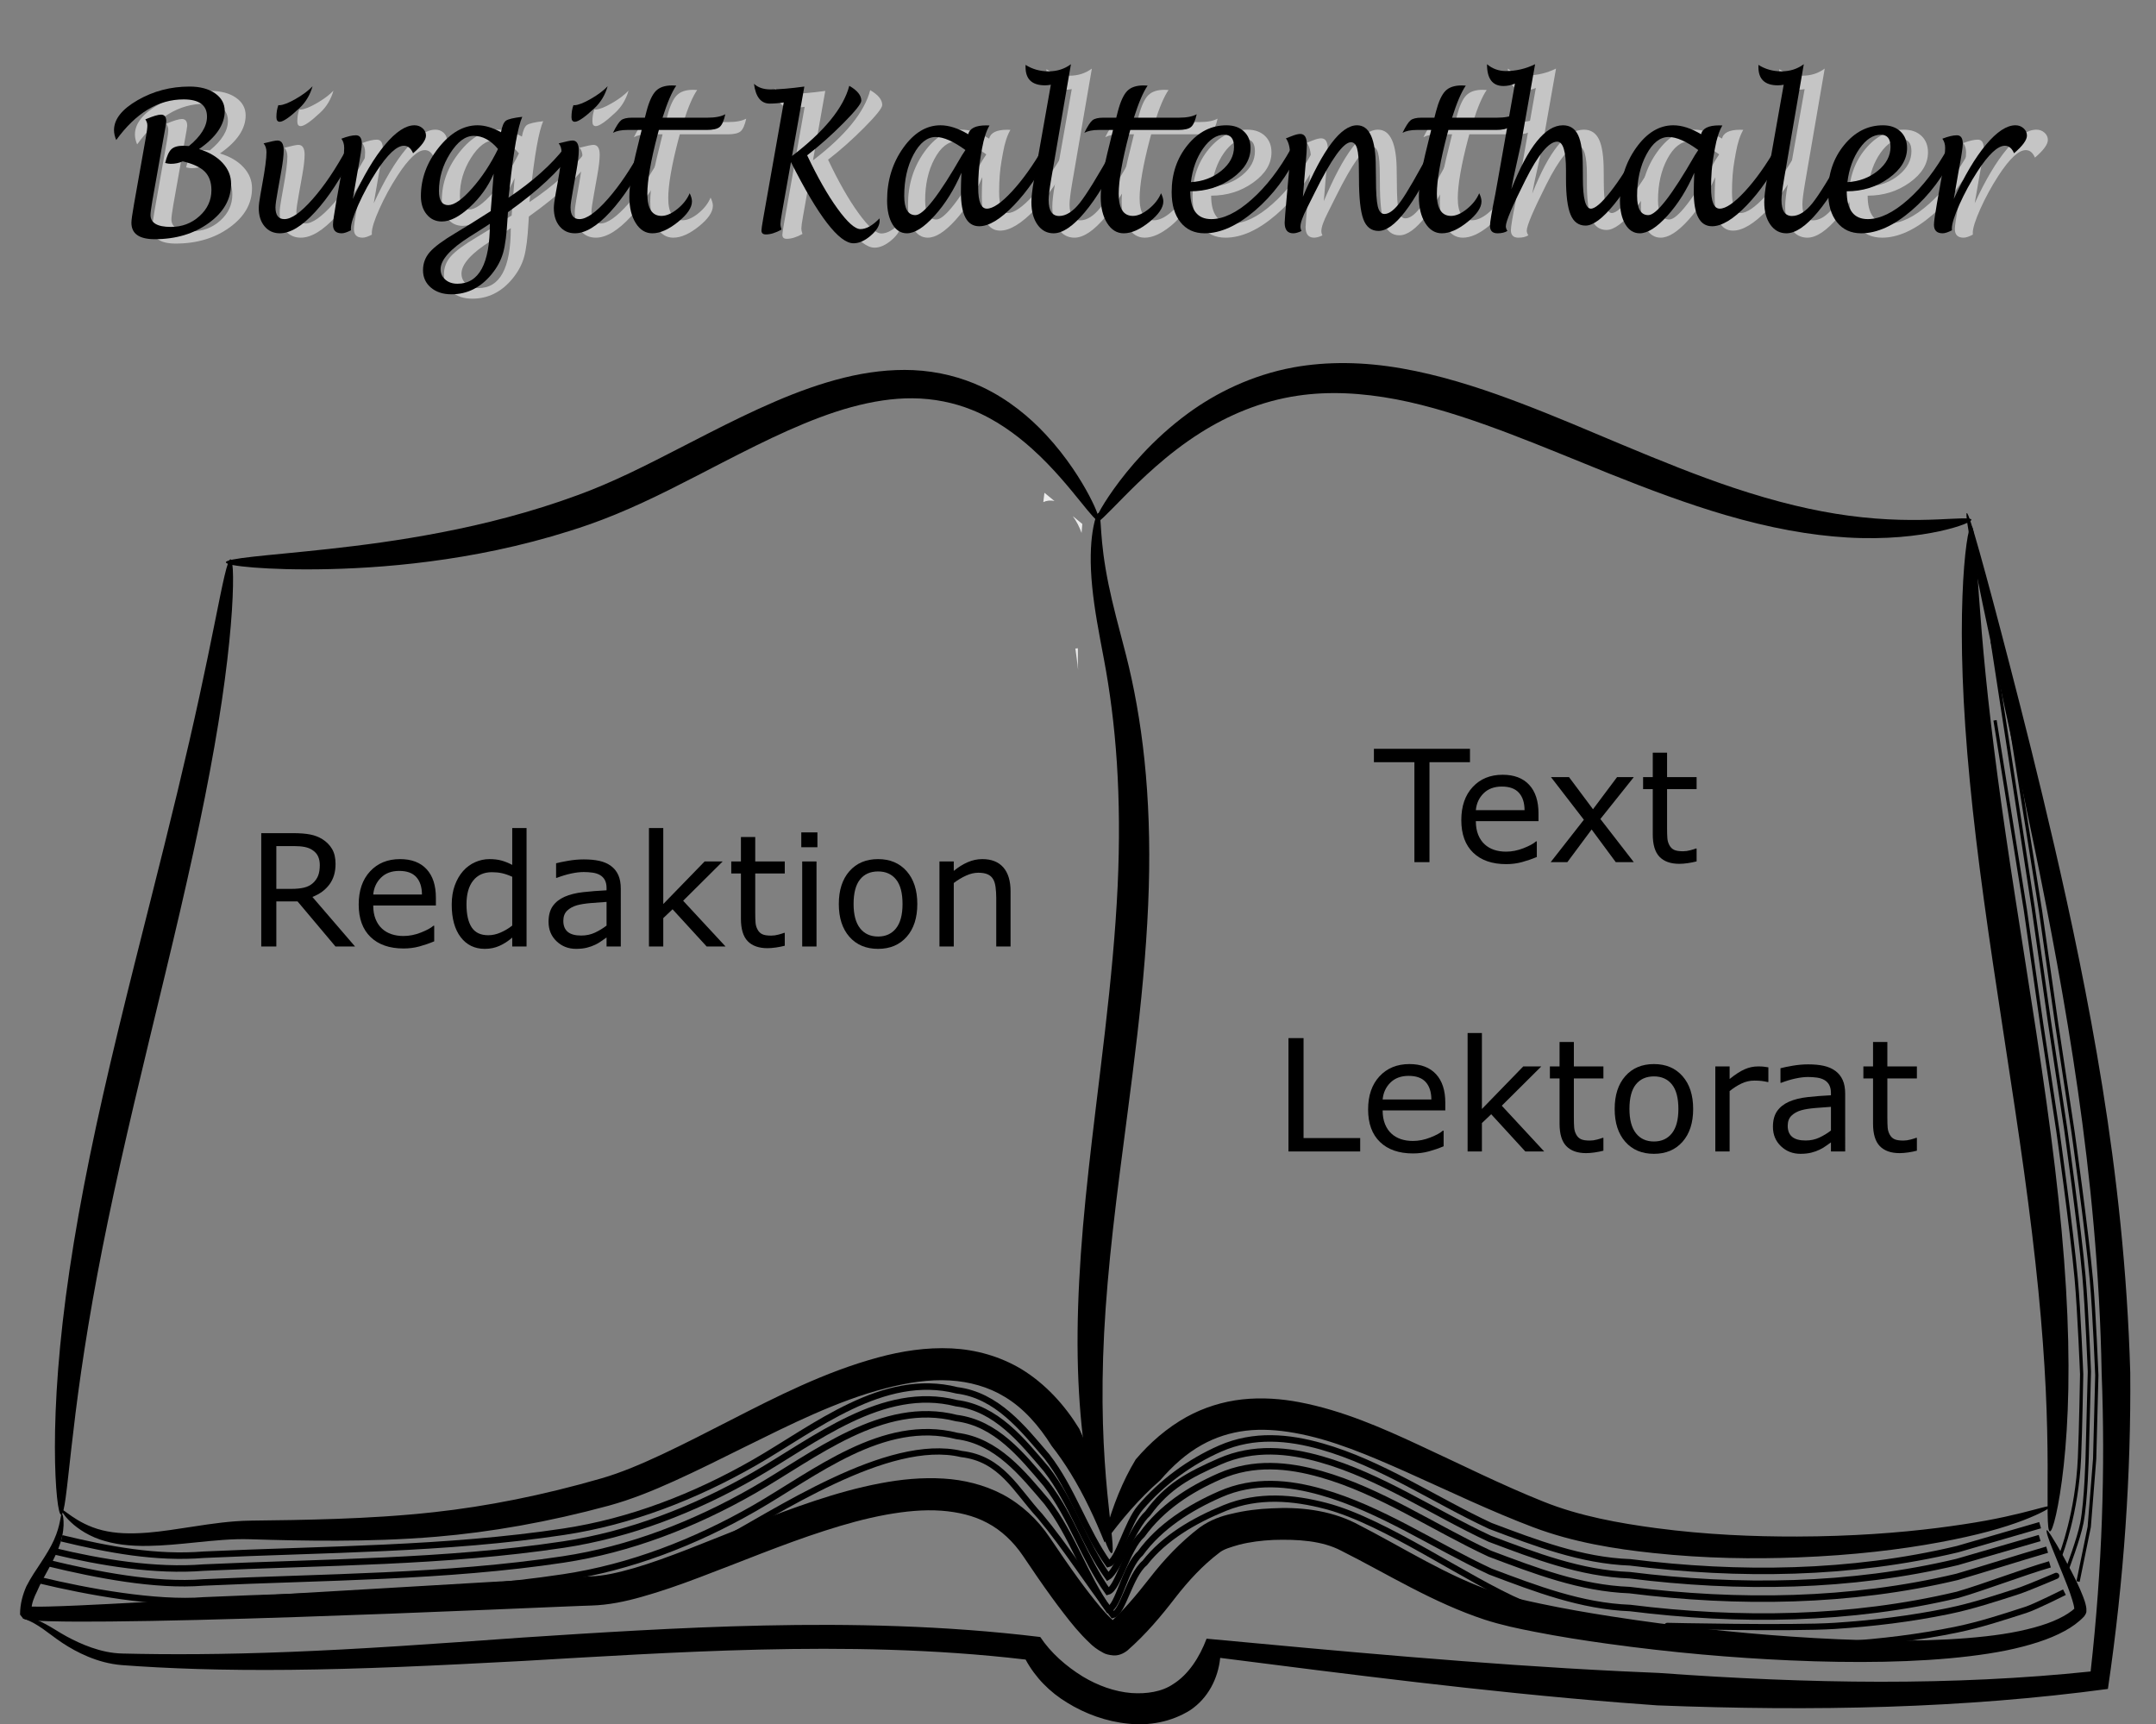 <?xml version="1.0" encoding="utf-8"?>
<!-- Generator: Adobe Illustrator 16.0.0, SVG Export Plug-In . SVG Version: 6.00 Build 0)  -->
<!DOCTYPE svg PUBLIC "-//W3C//DTD SVG 1.1//EN" "http://www.w3.org/Graphics/SVG/1.1/DTD/svg11.dtd">
<svg version="1.1"
	 id="svg2" xmlns:cc="http://creativecommons.org/ns#" xmlns:dc="http://purl.org/dc/elements/1.1/" xmlns:inkscape="http://www.inkscape.org/namespaces/inkscape" xmlns:svg="http://www.w3.org/2000/svg" xmlns:sodipodi="http://sodipodi.sourceforge.net/DTD/sodipodi-0.dtd" xmlns:rdf="http://www.w3.org/1999/02/22-rdf-syntax-ns#" inkscape:version="0.48.3.1 r9886" sodipodi:docname="Book_Sketched-variante-4-grau-a-v1.svg"
	 xmlns="http://www.w3.org/2000/svg" xmlns:xlink="http://www.w3.org/1999/xlink" x="0px" y="0px" width="663.79px"
	 height="530.861px" viewBox="0 0 663.79 530.861" enable-background="new 0 0 663.79 530.861" xml:space="preserve">
<rect x="0" y="0" width="663.79" height="530.861" fill="#808080" stroke="none"/>
<defs>
	
	<inkscape:path-effect  id="path-effect5736" is_visible="true" effect="spiro"></inkscape:path-effect>
	
		<inkscape:perspective  inkscape:vp_z="678.51331 : 217.82962 : 1" inkscape:vp_x="0 : 217.82962 : 1" inkscape:vp_y="0 : 1000 : 0" sodipodi:type="inkscape:persp3d" id="perspective73" inkscape:persp3d-origin="339.25665 : 145.21975 : 1">
		</inkscape:perspective>
	
		<inkscape:path-effect  tang_offset="0" prop_scale="1" copytype="single_stretched" fuse_tolerance="0" scale_y_rel="false" spacing="0" prop_units="false" pattern="M 0,5 C 0,2.24 2.24,0 5,0 7.76,0 10,2.24 10,5 10,7.76 7.76,10 5,10 2.24,10 0,7.76 0,5 z" normal_offset="0" id="path-effect3112" is_visible="true" effect="skeletal" vertical_pattern="false">
		</inkscape:path-effect>
	
		<inkscape:path-effect  tang_offset="0" prop_scale="1" copytype="single_stretched" fuse_tolerance="0" scale_y_rel="false" spacing="0" prop_units="false" pattern="M 0,5 C 0,2.24 2.24,0 5,0 7.76,0 10,2.24 10,5 10,7.76 7.76,10 5,10 2.24,10 0,7.76 0,5 z" normal_offset="0" id="path-effect3108" is_visible="true" effect="skeletal" vertical_pattern="false">
		</inkscape:path-effect>
	
		<inkscape:path-effect  tang_offset="0" prop_scale="1" copytype="single_stretched" fuse_tolerance="0" scale_y_rel="false" spacing="0" prop_units="false" pattern="m 2,29 c 0,-2.76 2.24,-5 5,-5 2.76,0 5,2.24 5,5 0,2.76 -2.24,5 -5,5 -2.76,0 -5,-2.24 -5,-5 z" normal_offset="0" id="path-effect3104" is_visible="true" effect="skeletal" vertical_pattern="false">
		</inkscape:path-effect>
	
		<inkscape:path-effect  tang_offset="0" prop_scale="1" copytype="single_stretched" fuse_tolerance="0" scale_y_rel="false" spacing="0" prop_units="false" pattern="M 0,5 C 0,2.24 2.24,0 5,0 7.76,0 10,2.24 10,5 10,7.76 7.76,10 5,10 2.24,10 0,7.76 0,5 z" normal_offset="0" id="path-effect3100" is_visible="true" effect="skeletal" vertical_pattern="false">
		</inkscape:path-effect>
	
		<inkscape:path-effect  tang_offset="0" prop_scale="1" copytype="single_stretched" fuse_tolerance="0" scale_y_rel="false" spacing="0" prop_units="false" pattern="M 0,5 C 0,2.24 2.24,0 5,0 7.76,0 10,2.24 10,5 10,7.76 7.76,10 5,10 2.24,10 0,7.76 0,5 z" normal_offset="0" id="path-effect3096" is_visible="true" effect="skeletal" vertical_pattern="false">
		</inkscape:path-effect>
	
		<inkscape:path-effect  tang_offset="0" prop_scale="1" copytype="single_stretched" fuse_tolerance="0" scale_y_rel="false" spacing="0" prop_units="false" pattern="M 0,5 C 0,2.24 2.24,0 5,0 7.76,0 10,2.24 10,5 10,7.76 7.76,10 5,10 2.24,10 0,7.76 0,5 z" normal_offset="0" id="path-effect3092" is_visible="true" effect="skeletal" vertical_pattern="false">
		</inkscape:path-effect>
	
		<inkscape:path-effect  tang_offset="0" prop_scale="1" copytype="single_stretched" fuse_tolerance="0" scale_y_rel="false" spacing="0" prop_units="false" pattern="M 0,5 C 0,2.24 2.24,0 5,0 7.76,0 10,2.24 10,5 10,7.76 7.76,10 5,10 2.24,10 0,7.76 0,5 z" normal_offset="0" id="path-effect3088" is_visible="true" effect="skeletal" vertical_pattern="false">
		</inkscape:path-effect>
	
		<inkscape:path-effect  tang_offset="0" prop_scale="1" copytype="single_stretched" fuse_tolerance="0" scale_y_rel="false" spacing="0" prop_units="false" pattern="M 0,5 C 0,2.24 2.24,0 5,0 7.76,0 10,2.24 10,5 10,7.76 7.76,10 5,10 2.24,10 0,7.76 0,5 z" normal_offset="0" id="path-effect3084" is_visible="true" effect="skeletal" vertical_pattern="false">
		</inkscape:path-effect>
	
		<inkscape:path-effect  tang_offset="0" prop_scale="1" copytype="single_stretched" fuse_tolerance="0" scale_y_rel="false" spacing="0" prop_units="false" pattern="M 0,5 C 0,2.24 2.24,0 5,0 7.76,0 10,2.24 10,5 10,7.76 7.76,10 5,10 2.24,10 0,7.76 0,5 z" normal_offset="0" id="path-effect3080" is_visible="true" effect="skeletal" vertical_pattern="false">
		</inkscape:path-effect>
	
		<inkscape:path-effect  tang_offset="0" prop_scale="1" copytype="single_stretched" fuse_tolerance="0" scale_y_rel="false" spacing="0" prop_units="false" pattern="M 0,5 C 0,2.24 2.24,0 5,0 7.76,0 10,2.24 10,5 10,7.76 7.76,10 5,10 2.24,10 0,7.76 0,5 z" normal_offset="0" id="path-effect3068" is_visible="true" effect="skeletal" vertical_pattern="false">
		</inkscape:path-effect>
	
		<inkscape:path-effect  tang_offset="0" prop_scale="1" copytype="single_stretched" fuse_tolerance="0" scale_y_rel="false" spacing="0" prop_units="false" pattern="M 0,5 C 0,2.24 2.24,0 5,0 7.76,0 10,2.24 10,5 10,7.76 7.76,10 5,10 2.24,10 0,7.76 0,5 z" normal_offset="0" id="path-effect3064" is_visible="true" effect="skeletal" vertical_pattern="false">
		</inkscape:path-effect>
	
		<inkscape:path-effect  tang_offset="0" prop_scale="1" copytype="single_stretched" fuse_tolerance="0" scale_y_rel="false" spacing="0" prop_units="false" pattern="M 0,5 C 0,2.24 2.24,0 5,0 7.76,0 10,2.24 10,5 10,7.76 7.76,10 5,10 2.24,10 0,7.76 0,5 z" normal_offset="0" id="path-effect3060" is_visible="true" effect="skeletal" vertical_pattern="false">
		</inkscape:path-effect>
	
		<inkscape:path-effect  tang_offset="0" prop_scale="1" copytype="single_stretched" fuse_tolerance="0" scale_y_rel="false" spacing="0" prop_units="false" pattern="M 0,5 C 0,2.24 2.24,0 5,0 7.76,0 10,2.24 10,5 10,7.76 7.76,10 5,10 2.24,10 0,7.76 0,5 z" normal_offset="0" id="path-effect3056" is_visible="true" effect="skeletal" vertical_pattern="false">
		</inkscape:path-effect>
	
		<inkscape:path-effect  tang_offset="0" prop_scale="1" copytype="single_stretched" fuse_tolerance="0" scale_y_rel="false" spacing="0" prop_units="false" pattern="M 0,5 C 0,2.24 2.24,0 5,0 7.76,0 10,2.24 10,5 10,7.76 7.76,10 5,10 2.24,10 0,7.76 0,5 z" normal_offset="0" id="path-effect3052" is_visible="true" effect="skeletal" vertical_pattern="false">
		</inkscape:path-effect>
	
		<inkscape:path-effect  tang_offset="0" prop_scale="1" copytype="single_stretched" fuse_tolerance="0" scale_y_rel="false" spacing="0" prop_units="false" pattern="M 0,5 C 0,2.24 2.24,0 5,0 7.76,0 10,2.24 10,5 10,7.76 7.76,10 5,10 2.24,10 0,7.76 0,5 z" normal_offset="0" id="path-effect3043" is_visible="true" effect="skeletal" vertical_pattern="false">
		</inkscape:path-effect>
	
		<inkscape:path-effect  tang_offset="0" prop_scale="1" copytype="single_stretched" fuse_tolerance="0" scale_y_rel="false" spacing="0" prop_units="false" pattern="M 0,5 C 0,2.24 2.24,0 5,0 7.76,0 10,2.24 10,5 10,7.76 7.76,10 5,10 2.24,10 0,7.76 0,5 z" normal_offset="0" id="path-effect3039" is_visible="true" effect="skeletal" vertical_pattern="false">
		</inkscape:path-effect>
	
		<inkscape:path-effect  tang_offset="0" prop_scale="1" copytype="single_stretched" fuse_tolerance="0" scale_y_rel="false" spacing="0" prop_units="false" pattern="M 0,5 C 0,2.24 2.24,0 5,0 7.76,0 10,2.24 10,5 10,7.76 7.76,10 5,10 2.24,10 0,7.76 0,5 z" normal_offset="0" id="path-effect3035" is_visible="true" effect="skeletal" vertical_pattern="false">
		</inkscape:path-effect>
	
		<inkscape:path-effect  tang_offset="0" prop_scale="1" copytype="single_stretched" fuse_tolerance="0" scale_y_rel="false" spacing="0" prop_units="false" pattern="M 0,5 C 0,2.24 2.24,0 5,0 7.76,0 10,2.24 10,5 10,7.76 7.76,10 5,10 2.24,10 0,7.76 0,5 z" normal_offset="0" id="path-effect3031" is_visible="true" effect="skeletal" vertical_pattern="false">
		</inkscape:path-effect>
	<inkscape:path-effect  id="path-effect3029" is_visible="true" effect="spiro"></inkscape:path-effect>
	
		<inkscape:path-effect  tang_offset="0" prop_scale="1" copytype="single_stretched" fuse_tolerance="0" scale_y_rel="false" spacing="0" prop_units="false" pattern="M 0,5 C 0,2.24 2.24,0 5,0 7.76,0 10,2.24 10,5 10,7.76 7.76,10 5,10 2.24,10 0,7.76 0,5 z" normal_offset="0" id="path-effect3025" is_visible="true" effect="skeletal" vertical_pattern="false">
		</inkscape:path-effect>
	<inkscape:path-effect  id="path-effect3023" is_visible="true" effect="spiro"></inkscape:path-effect>
	
		<inkscape:path-effect  tang_offset="0" prop_scale="1" copytype="single_stretched" fuse_tolerance="0" scale_y_rel="false" spacing="0" prop_units="false" pattern="M 0,5 C 0,2.24 2.24,0 5,0 7.76,0 10,2.24 10,5 10,7.76 7.76,10 5,10 2.24,10 0,7.76 0,5 z" normal_offset="0" id="path-effect3019" is_visible="true" effect="skeletal" vertical_pattern="false">
		</inkscape:path-effect>
	<inkscape:path-effect  id="path-effect3017" is_visible="true" effect="spiro"></inkscape:path-effect>
	
		<inkscape:path-effect  tang_offset="0" prop_scale="1" copytype="single_stretched" fuse_tolerance="0" scale_y_rel="false" spacing="0" prop_units="false" pattern="M 0,5 C 0,2.24 2.24,0 5,0 7.76,0 10,2.24 10,5 10,7.76 7.76,10 5,10 2.24,10 0,7.76 0,5 z" normal_offset="0" id="path-effect3013" is_visible="true" effect="skeletal" vertical_pattern="false">
		</inkscape:path-effect>
	<inkscape:path-effect  id="path-effect3011" is_visible="true" effect="spiro"></inkscape:path-effect>
	
		<inkscape:path-effect  tang_offset="0" prop_scale="1" copytype="single_stretched" fuse_tolerance="0" scale_y_rel="false" spacing="0" prop_units="false" pattern="M 0,5 C 0,2.24 2.24,0 5,0 7.76,0 10,2.24 10,5 10,7.76 7.76,10 5,10 2.24,10 0,7.76 0,5 z" normal_offset="0" id="path-effect3007" is_visible="true" effect="skeletal" vertical_pattern="false">
		</inkscape:path-effect>
	<inkscape:path-effect  id="path-effect3005" is_visible="true" effect="spiro"></inkscape:path-effect>
	
		<inkscape:path-effect  tang_offset="0" prop_scale="1" copytype="single_stretched" fuse_tolerance="0" scale_y_rel="false" spacing="0" prop_units="false" pattern="M 0,5 C 0,2.24 2.24,0 5,0 7.76,0 10,2.24 10,5 10,7.76 7.76,10 5,10 2.24,10 0,7.76 0,5 z" normal_offset="0" id="path-effect3001" is_visible="true" effect="skeletal" vertical_pattern="false">
		</inkscape:path-effect>
	<inkscape:path-effect  id="path-effect2999" is_visible="true" effect="spiro"></inkscape:path-effect>
	
		<inkscape:path-effect  tang_offset="0" prop_scale="1" copytype="single_stretched" fuse_tolerance="0" scale_y_rel="false" spacing="0" prop_units="false" pattern="M 0,5 C 0,2.24 2.24,0 5,0 7.76,0 10,2.24 10,5 10,7.76 7.76,10 5,10 2.24,10 0,7.76 0,5 z" normal_offset="0" id="path-effect2995" is_visible="true" effect="skeletal" vertical_pattern="false">
		</inkscape:path-effect>
	<inkscape:path-effect  id="path-effect2993" is_visible="true" effect="spiro"></inkscape:path-effect>
	
		<inkscape:path-effect  tang_offset="0" prop_scale="1" copytype="single_stretched" fuse_tolerance="0" scale_y_rel="false" spacing="0" prop_units="false" pattern="M 0,5 C 0,2.24 2.24,0 5,0 7.76,0 10,2.24 10,5 10,7.76 7.76,10 5,10 2.24,10 0,7.76 0,5 z" normal_offset="0" id="path-effect2989" is_visible="true" effect="skeletal" vertical_pattern="false">
		</inkscape:path-effect>
	<inkscape:path-effect  id="path-effect2987" is_visible="true" effect="spiro"></inkscape:path-effect>
	
		<inkscape:path-effect  tang_offset="0" prop_scale="1" copytype="single_stretched" fuse_tolerance="0" scale_y_rel="false" spacing="0" prop_units="false" pattern="m -25.491,-645.592 c 0,-2.76 2.24,-5 5,-5 2.76,0 5,2.24 5,5 0,2.76 -2.24,5 -5,5 -2.76,0 -5,-2.24 -5,-5 z" normal_offset="0" id="path-effect3112-7" is_visible="true" effect="skeletal" vertical_pattern="false">
		</inkscape:path-effect>
	
		<inkscape:perspective  inkscape:vp_z="1 : 0.5 : 1" inkscape:vp_x="0 : 0.5 : 1" inkscape:vp_y="0 : 1000 : 0" sodipodi:type="inkscape:persp3d" id="perspective5105" inkscape:persp3d-origin="0.5 : 0.33333333 : 1">
		</inkscape:perspective>
	
		<inkscape:perspective  inkscape:vp_z="1 : 0.5 : 1" inkscape:vp_x="0 : 0.5 : 1" inkscape:vp_y="0 : 1000 : 0" sodipodi:type="inkscape:persp3d" id="perspective5127" inkscape:persp3d-origin="0.5 : 0.33333333 : 1">
		</inkscape:perspective>
	
		<inkscape:perspective  inkscape:vp_z="1 : 0.5 : 1" inkscape:vp_x="0 : 0.5 : 1" inkscape:vp_y="0 : 1000 : 0" sodipodi:type="inkscape:persp3d" id="perspective5149" inkscape:persp3d-origin="0.5 : 0.33333333 : 1">
		</inkscape:perspective>
	
		<inkscape:perspective  inkscape:vp_z="1 : 0.5 : 1" inkscape:vp_x="0 : 0.5 : 1" inkscape:vp_y="0 : 1000 : 0" sodipodi:type="inkscape:persp3d" id="perspective5149-0" inkscape:persp3d-origin="0.5 : 0.33333333 : 1">
		</inkscape:perspective>
	
		<inkscape:perspective  inkscape:vp_z="1 : 0.5 : 1" inkscape:vp_x="0 : 0.5 : 1" inkscape:vp_y="0 : 1000 : 0" sodipodi:type="inkscape:persp3d" id="perspective5195" inkscape:persp3d-origin="0.5 : 0.33333333 : 1">
		</inkscape:perspective>
	
		<inkscape:perspective  inkscape:vp_z="1 : 0.5 : 1" inkscape:vp_x="0 : 0.5 : 1" inkscape:vp_y="0 : 1000 : 0" sodipodi:type="inkscape:persp3d" id="perspective5352" inkscape:persp3d-origin="0.5 : 0.33333333 : 1">
		</inkscape:perspective>
	
		<inkscape:perspective  inkscape:vp_z="1 : 0.5 : 1" inkscape:vp_x="0 : 0.5 : 1" inkscape:vp_y="0 : 1000 : 0" sodipodi:type="inkscape:persp3d" id="perspective5352-4" inkscape:persp3d-origin="0.5 : 0.33333333 : 1">
		</inkscape:perspective>
	
		<inkscape:perspective  inkscape:vp_z="1 : 0.5 : 1" inkscape:vp_x="0 : 0.5 : 1" inkscape:vp_y="0 : 1000 : 0" sodipodi:type="inkscape:persp3d" id="perspective5352-5" inkscape:persp3d-origin="0.5 : 0.33333333 : 1">
		</inkscape:perspective>
	
		<inkscape:perspective  inkscape:vp_z="1 : 0.5 : 1" inkscape:vp_x="0 : 0.5 : 1" inkscape:vp_y="0 : 1000 : 0" sodipodi:type="inkscape:persp3d" id="perspective5394" inkscape:persp3d-origin="0.5 : 0.33333333 : 1">
		</inkscape:perspective>
	
		<inkscape:perspective  inkscape:vp_z="1 : 0.5 : 1" inkscape:vp_x="0 : 0.5 : 1" inkscape:vp_y="0 : 1000 : 0" sodipodi:type="inkscape:persp3d" id="perspective5416" inkscape:persp3d-origin="0.5 : 0.33333333 : 1">
		</inkscape:perspective>
	
		<inkscape:perspective  inkscape:vp_z="1 : 0.5 : 1" inkscape:vp_x="0 : 0.5 : 1" inkscape:vp_y="0 : 1000 : 0" sodipodi:type="inkscape:persp3d" id="perspective5416-1" inkscape:persp3d-origin="0.5 : 0.33333333 : 1">
		</inkscape:perspective>
	
		<inkscape:perspective  inkscape:vp_z="1 : 0.5 : 1" inkscape:vp_x="0 : 0.5 : 1" inkscape:vp_y="0 : 1000 : 0" sodipodi:type="inkscape:persp3d" id="perspective5449" inkscape:persp3d-origin="0.5 : 0.33333333 : 1">
		</inkscape:perspective>
	
		<inkscape:perspective  inkscape:vp_z="1 : 0.5 : 1" inkscape:vp_x="0 : 0.5 : 1" inkscape:vp_y="0 : 1000 : 0" sodipodi:type="inkscape:persp3d" id="perspective5449-7" inkscape:persp3d-origin="0.5 : 0.33333333 : 1">
		</inkscape:perspective>
	
		<inkscape:perspective  inkscape:vp_z="1 : 0.5 : 1" inkscape:vp_x="0 : 0.5 : 1" inkscape:vp_y="0 : 1000 : 0" sodipodi:type="inkscape:persp3d" id="perspective2897" inkscape:persp3d-origin="0.5 : 0.33333333 : 1">
		</inkscape:perspective>
	
		<inkscape:perspective  inkscape:vp_z="1 : 0.5 : 1" inkscape:vp_x="0 : 0.5 : 1" inkscape:vp_y="0 : 1000 : 0" sodipodi:type="inkscape:persp3d" id="perspective5737" inkscape:persp3d-origin="0.5 : 0.33333333 : 1">
		</inkscape:perspective>
	
		<inkscape:perspective  inkscape:vp_z="1 : 0.5 : 1" inkscape:vp_x="0 : 0.5 : 1" inkscape:vp_y="0 : 1000 : 0" sodipodi:type="inkscape:persp3d" id="perspective5772" inkscape:persp3d-origin="0.5 : 0.33333333 : 1">
		</inkscape:perspective>
	
		<inkscape:perspective  inkscape:vp_z="1 : 0.5 : 1" inkscape:vp_x="0 : 0.5 : 1" inkscape:vp_y="0 : 1000 : 0" sodipodi:type="inkscape:persp3d" id="perspective5798" inkscape:persp3d-origin="0.5 : 0.33333333 : 1">
		</inkscape:perspective>
	
		<inkscape:perspective  inkscape:vp_z="1 : 0.5 : 1" inkscape:vp_x="0 : 0.5 : 1" inkscape:vp_y="0 : 1000 : 0" sodipodi:type="inkscape:persp3d" id="perspective5822" inkscape:persp3d-origin="0.5 : 0.33333333 : 1">
		</inkscape:perspective>
	
		<inkscape:perspective  inkscape:vp_z="1 : 0.5 : 1" inkscape:vp_x="0 : 0.5 : 1" inkscape:vp_y="0 : 1000 : 0" sodipodi:type="inkscape:persp3d" id="perspective5846" inkscape:persp3d-origin="0.5 : 0.33333333 : 1">
		</inkscape:perspective>
	
		<inkscape:perspective  inkscape:vp_z="1 : 0.5 : 1" inkscape:vp_x="0 : 0.5 : 1" inkscape:vp_y="0 : 1000 : 0" sodipodi:type="inkscape:persp3d" id="perspective3142" inkscape:persp3d-origin="0.5 : 0.33333333 : 1">
		</inkscape:perspective>
	
		<inkscape:perspective  inkscape:vp_z="1 : 0.5 : 1" inkscape:vp_x="0 : 0.5 : 1" inkscape:vp_y="0 : 1000 : 0" sodipodi:type="inkscape:persp3d" id="perspective3142-1" inkscape:persp3d-origin="0.5 : 0.33333333 : 1">
		</inkscape:perspective>
	
		<inkscape:perspective  inkscape:vp_z="1 : 0.5 : 1" inkscape:vp_x="0 : 0.5 : 1" inkscape:vp_y="0 : 1000 : 0" sodipodi:type="inkscape:persp3d" id="perspective3383" inkscape:persp3d-origin="0.5 : 0.33333333 : 1">
		</inkscape:perspective>
	
		<inkscape:perspective  inkscape:vp_z="744.09448 : 526.18109 : 1" inkscape:vp_x="0 : 526.18109 : 1" inkscape:vp_y="0 : 1000 : 0" sodipodi:type="inkscape:persp3d" id="perspective3755" inkscape:persp3d-origin="372.04724 : 350.78739 : 1">
		</inkscape:perspective>
	
		<inkscape:perspective  inkscape:vp_z="1 : 0.5 : 1" inkscape:vp_x="0 : 0.5 : 1" inkscape:vp_y="0 : 1000 : 0" sodipodi:type="inkscape:persp3d" id="perspective5608" inkscape:persp3d-origin="0.5 : 0.33333333 : 1">
		</inkscape:perspective>
	
		<inkscape:perspective  inkscape:vp_z="1 : 0.5 : 1" inkscape:vp_x="0 : 0.5 : 1" inkscape:vp_y="0 : 1000 : 0" sodipodi:type="inkscape:persp3d" id="perspective5760" inkscape:persp3d-origin="0.5 : 0.33333333 : 1">
		</inkscape:perspective>
	
		<inkscape:perspective  inkscape:vp_z="1 : 0.5 : 1" inkscape:vp_x="0 : 0.5 : 1" inkscape:vp_y="0 : 1000 : 0" sodipodi:type="inkscape:persp3d" id="perspective5760-9" inkscape:persp3d-origin="0.5 : 0.33333333 : 1">
		</inkscape:perspective>
	
		<inkscape:perspective  inkscape:vp_z="1 : 0.5 : 1" inkscape:vp_x="0 : 0.5 : 1" inkscape:vp_y="0 : 1000 : 0" sodipodi:type="inkscape:persp3d" id="perspective5760-3" inkscape:persp3d-origin="0.5 : 0.33333333 : 1">
		</inkscape:perspective>
	
		<inkscape:perspective  inkscape:vp_z="1 : 0.5 : 1" inkscape:vp_x="0 : 0.5 : 1" inkscape:vp_y="0 : 1000 : 0" sodipodi:type="inkscape:persp3d" id="perspective5760-5" inkscape:persp3d-origin="0.5 : 0.33333333 : 1">
		</inkscape:perspective>
</defs>
<sodipodi:namedview  id="base" inkscape:pageopacity="0.0" inkscape:pageshadow="2" inkscape:document-units="px" inkscape:current-layer="layer2" inkscape:window-width="1159" inkscape:window-height="948" inkscape:window-x="226" inkscape:window-y="-11" inkscape:window-maximized="0" fit-margin-right="0" fit-margin-bottom="0" inkscape:guide-bbox="true" inkscape:snap-nodes="false" inkscape:snap-global="false" inkscape:snap-grids="true" inkscape:snap-to-guides="true" fit-margin-top="0" fit-margin-left="0" showguides="true" pagecolor="#ffffff" inkscape:cy="227.22278" showgrid="false" bordercolor="#666666" borderopacity="1.0" inkscape:zoom="1" inkscape:cx="735.27954">
	</sodipodi:namedview>
<g id="layer2" transform="translate(-22.35,-189.319)" inkscape:groupmode="layer" inkscape:label="Livello">
	
		<path id="path3094" inkscape:path-effect="#path-effect3096" inkscape:original-d="m 90.335732,361.51507 c -9.355417,95.64553 -52.1342,194.33586 -52.1342,294.18898" inkscape:connector-curvature="0" sodipodi:nodetypes="cc" d="
		M93.336,361.515c0.455,0.044,0.726,1.92,0.766,5.4c0.04,3.479-0.157,8.563-0.698,15.003c-0.541,6.44-1.432,14.235-2.748,23.122
		c-1.316,8.888-3.062,18.868-5.212,29.672c-2.163,10.87-4.734,22.583-7.595,34.905c-2.861,12.319-6.009,25.25-9.229,38.591
		c-0.083,0.343-0.165,0.685-0.248,1.024c-3.18,13.188-6.218,25.955-8.937,38.113c-2.719,12.157-5.118,23.704-7.13,34.433
		c-2.052,10.945-3.705,21.04-5.003,30.022c-1.298,8.979-2.245,16.854-2.98,23.354c-0.735,6.503-1.264,11.641-1.743,15.149
		s-0.916,5.396-1.378,5.396c-0.463,0-0.924-1.89-1.295-5.438c-0.371-3.551-0.646-8.765-0.649-15.394
		c-0.003-6.627,0.271-14.67,0.981-23.854c0.711-9.186,1.862-19.509,3.518-30.675c1.622-10.944,3.721-22.699,6.241-35.021
		c2.52-12.319,5.46-25.207,8.653-38.438c0.083-0.345,0.166-0.688,0.249-1.029c3.236-13.382,6.51-26.277,9.594-38.507
		c3.084-12.229,5.976-23.789,8.548-34.482c2.555-10.63,4.797-20.404,6.69-29.092c1.894-8.688,3.441-16.289,4.704-22.562
		s2.246-11.22,3.04-14.587C92.27,363.259,92.881,361.471,93.336,361.515L93.336,361.515z"/>
	
		<path id="path3102" inkscape:path-effect="#path-effect3104" inkscape:original-d="m 26.29536,687.39512 c 4.662365,0.56002 8.869526,4.33125 13.008394,6.79227 5.708612,3.3944 11.287303,5.66946 17.751288,5.99062 40.845572,2.02939 82.035628,-0.5363 123.267978,-3.1004 52.48845,-3.26408 105.04545,-6.52558 157.04763,-0.30204 12.26752,20.512 48.89226,28.8249 55.55839,0 89.56511,9.87315 184.63281,20.41097 272.74118,9.82797 17.4575,-133.69452 -11.30982,-231.88561 -40.78276,-359.32909" inkscape:connector-curvature="0" sodipodi:nodetypes="cssscccc" d="
		M29.295,687.395c0.017-0.143,0.669-0.251,1.914-0.038c0.622,0.106,1.389,0.302,2.273,0.628c0.884,0.327,1.884,0.789,2.956,1.374
		c0.937,0.505,1.94,1.104,3.014,1.759c1.074,0.655,2.218,1.367,3.465,2.04c2.197,1.185,4.735,2.406,7.614,3.403
		c2.879,0.997,6.1,1.771,9.614,1.831c6.77,0.164,14.49,0.251,23.099,0.186c8.608-0.062,18.106-0.283,28.433-0.692
		c10.327-0.409,21.482-1.01,33.407-1.771c11.924-0.759,24.618-1.677,38.017-2.634c11.38-0.75,23.297-1.521,35.712-2.189
		c12.414-0.672,25.325-1.239,38.686-1.527c13.361-0.289,27.171-0.299,41.378,0.205c14.207,0.503,28.81,1.52,43.75,3.334
		c3.207,4.806,7.835,8.938,13.106,12.184c4.582,2.749,9.725,4.64,14.945,5.064c4.646,0.33,9.408-0.369,12.877-2.756l0,0
		c4.719-2.942,8.141-8.301,10.279-13.975c20.387,1.902,41.258,3.854,62.539,5.613c21.281,1.76,42.971,3.324,64.996,4.407
		c3.928,0.189,7.846,0.369,11.754,0.528c23.09,1.674,45.834,2.689,68.041,2.71c22.207,0.018,43.877-0.971,64.848-3.163
		c3.586-31.859,4.541-62.709,3.395-91.836c-0.561-31.144-3.482-60.3-7.301-86.912l0,0c-1.961-13.666-4.143-26.665-6.379-38.966
		c-2.236-12.299-4.527-23.898-6.75-34.758c-4.445-21.718-8.584-40.478-11.898-55.874s-5.822-27.426-7.381-35.63
		c-1.557-8.204-2.182-12.58-1.809-12.667c0.373-0.086,1.723,4.121,3.977,12.158s5.43,19.9,9.377,35.152s8.686,33.891,13.693,55.562
		c2.504,10.835,5.068,22.431,7.57,34.752c2.5,12.322,4.939,25.371,7.148,39.122l0,0c4.301,26.797,7.645,56.256,8.557,87.854
		c0.258,30.764-1.877,63.513-6.879,97.416c-21.938,2.959-44.607,4.726-67.807,5.481c-23.201,0.758-46.934,0.515-70.955-0.423
		c-3.785-0.268-7.582-0.554-11.385-0.854c-21.326-1.701-42.287-3.898-62.83-6.287c-20.546-2.392-40.673-4.967-60.332-7.479
		c-0.646,6.37-3.754,12.443-9.257,16.117l0,0c-5.881,3.666-12.658,4.812-18.94,4.157c-6.887-0.663-13.363-3.046-18.979-6.524
		c-5.236-3.17-9.737-7.666-12.731-13.229c-14.249-1.681-28.239-2.586-41.906-3.014c-13.667-0.425-27.01-0.363-39.969-0.058
		c-12.958,0.31-25.533,0.868-37.666,1.5c-12.134,0.633-23.827,1.338-35.029,1.992c-13.414,0.71-26.151,1.364-38.132,1.845
		c-11.981,0.479-23.207,0.788-33.602,0.896c-10.395,0.104-19.958,0.009-28.623-0.253c-8.664-0.264-16.427-0.688-23.224-1.195
		c-3.985-0.313-7.474-1.354-10.502-2.604c-3.028-1.253-5.599-2.727-7.772-4.144c-1.273-0.826-2.379-1.652-3.386-2.405
		c-1.007-0.752-1.914-1.431-2.751-2.014c-0.967-0.666-1.838-1.222-2.605-1.652c-0.767-0.43-1.431-0.742-1.976-0.973
		C29.885,687.712,29.278,687.537,29.295,687.395L29.295,687.395z"/>
	
		<path id="path3078" inkscape:path-effect="#path-effect3080" inkscape:original-d="m 357.56847,349.62651 c -48.06582,-81.73023 -105.03162,-22.48124 -158.56842,-3.36096 -35.55343,12.69766 -72.6246,16.16244 -110.106626,16.16244" inkscape:connector-curvature="0" sodipodi:nodetypes="csc" d="
		M360.569,349.626c-0.248,0.146-0.849-0.33-1.789-1.357c-0.941-1.028-2.223-2.609-3.869-4.641c-1.646-2.032-3.66-4.517-6.107-7.29
		c-2.449-2.773-5.334-5.837-8.79-8.933c-2.464-2.206-5.222-4.428-8.3-6.487c-3.078-2.06-6.477-3.957-10.214-5.442
		c-5.426-2.179-11.651-3.488-18.229-3.534l0,0c-5.979-0.054-12.304,0.948-18.763,2.702c-6.396,1.745-12.897,4.263-19.526,7.21
		c-6.581,2.931-13.251,6.3-20.105,9.821c-2.611,1.345-5.251,2.718-7.925,4.097c-5.526,2.851-11.043,5.645-16.588,8.207
		c-5.544,2.562-11.116,4.892-16.731,6.855l0,0c-15.501,5.37-30.429,8.622-43.95,10.638c-13.522,2.016-25.637,2.807-35.708,3.053
		c-10.071,0.247-18.104-0.05-23.604-0.489s-8.476-1.022-8.476-1.607s2.975-1.127,8.424-1.735c5.449-0.608,13.379-1.281,23.241-2.367
		s21.659-2.584,34.711-5.11c13.052-2.526,27.355-6.087,42.098-11.519l0,0c5.223-1.907,10.473-4.184,15.79-6.704
		c5.317-2.52,10.702-5.283,16.205-8.119c2.663-1.372,5.316-2.742,7.966-4.087c6.918-3.523,13.813-6.919,20.74-9.888
		c6.969-2.992,14.021-5.541,21.095-7.289c7.161-1.778,14.392-2.646,21.345-2.343l0,0c7.71,0.35,14.895,2.24,21.078,5.122
		c4.225,1.986,7.937,4.367,11.199,6.885c3.262,2.518,6.073,5.174,8.502,7.785c3.393,3.645,6.088,7.176,8.267,10.363
		c2.179,3.187,3.84,6.035,5.092,8.4c1.252,2.366,2.094,4.252,2.572,5.575C360.698,348.721,360.816,349.481,360.569,349.626
		L360.569,349.626z"/>
	
		<path id="path3082" inkscape:path-effect="#path-effect3084" inkscape:original-d="m 356.58385,350.30616 c 80.98153,-110.49669 165.83189,22.07404 269.71073,-1.01015" inkscape:connector-curvature="0" d="
		M359.584,350.306c-0.281-0.206,0.055-1.252,1-3.045c0.945-1.792,2.498-4.333,4.729-7.454c2.232-3.122,5.145-6.828,8.887-10.83
		c3.741-4.002,8.317-8.302,13.961-12.434l0,0c4.209-3.073,9.028-5.986,14.445-8.446c5.417-2.459,11.434-4.466,17.955-5.67
		c5.23-0.947,10.702-1.385,16.312-1.32c5.606,0.065,11.357,0.634,17.117,1.648c11.168,1.957,22.428,5.429,33.602,9.579
		c0.932,0.345,1.861,0.694,2.793,1.048c10.9,4.138,21.236,8.594,31.119,12.737c12.18,5.101,23.699,9.746,34.52,13.357
		c6.539,2.18,12.82,4.003,18.764,5.434c5.941,1.431,11.547,2.471,16.738,3.17l0,0c5.75,0.776,10.998,1.135,15.611,1.262
		c4.611,0.127,8.592,0.026,11.85-0.107c3.258-0.133,5.797-0.297,7.541-0.329c1.744-0.031,2.697,0.072,2.768,0.389
		c0.07,0.316-0.746,0.833-2.395,1.472c-1.654,0.64-4.15,1.399-7.439,2.111c-3.289,0.711-7.373,1.371-12.172,1.763
		s-10.314,0.514-16.408,0.146l0,0c-5.488-0.333-11.43-1.046-17.715-2.2c-6.283-1.154-12.908-2.75-19.754-4.758
		c-11.32-3.317-23.252-7.753-35.596-12.701c-10.027-4.015-20.33-8.36-30.979-12.399c-0.91-0.345-1.816-0.686-2.725-1.023
		c-10.893-4.037-21.523-7.457-31.865-9.434c-5.307-1.01-10.543-1.654-15.613-1.86c-5.066-0.206-9.969,0.025-14.633,0.716
		c-5.795,0.834-11.244,2.395-16.239,4.373c-4.997,1.977-9.543,4.371-13.599,6.923l0,0c-5.485,3.446-10.113,7.138-14.045,10.589
		c-3.933,3.45-7.168,6.662-9.8,9.322c-2.631,2.661-4.659,4.774-6.114,6.152C360.748,349.867,359.864,350.512,359.584,350.306
		L359.584,350.306z"/>
	
		<path id="path3086" inkscape:path-effect="#path-effect3088" inkscape:original-d="m 38.30741,654.09405 c 14.370594,16.16692 37.345138,6.02942 58.242433,6.23413 44.044557,0.43146 71.240937,-1.07382 109.063617,-11.66417 48.8149,-13.66817 127.48402,-88.86281 154.00085,13.77929 33.6132,-67.71725 79.29006,-27.91733 133.34013,-6.89786 38.52247,14.98096 121.59571,12.57681 157.72719,-2.47798" inkscape:connector-curvature="0" sodipodi:nodetypes="csscsc" d="
		M41.308,654.094c0.095-0.084,0.398,0.076,0.917,0.438c0.52,0.363,1.257,0.932,2.254,1.611s2.258,1.482,3.827,2.26
		c1.568,0.777,3.447,1.533,5.638,2.06c1.884,0.459,3.993,0.763,6.323,0.879s4.881,0.042,7.617-0.173
		c4.289-0.354,9.027-1.101,14.278-1.91c2.625-0.407,5.38-0.823,8.278-1.157c2.897-0.335,5.938-0.589,9.138-0.63l0,0
		c8.135-0.094,16.975-0.205,26.422-0.545c9.448-0.339,19.503-0.905,30.05-2.065c16.111-1.764,33.406-5.178,51.392-10.377
		c6.231-1.792,12.457-4.475,18.833-7.452c6.935-3.252,13.94-6.888,21.173-10.572c6.925-3.548,14.076-7.209,21.578-10.566
		c7.502-3.354,15.355-6.411,23.705-8.666c7.114-1.929,14.742-3.158,22.641-2.779c7.373,0.366,14.816,2.412,21.431,6.364
		c7.482,4.578,13.41,11.146,17.834,18.389c1.392,2.979,2.578,6.062,3.592,9.221c2.334,7.283,3.705,14.839,4.566,22.297
		c2.205-7.797,5.133-15.358,9.218-22.084c4.38-5.146,9.597-9.714,15.638-13.074c5.346-2.938,11.195-4.751,17.119-5.411
		c6.088-0.658,12.064-0.208,17.715,0.872c6.701,1.285,13.035,3.271,19.086,5.567c6.049,2.297,11.814,4.901,17.365,7.48l0,0
		c6.758,3.117,13.293,6.273,19.693,9.26c6.4,2.981,12.666,5.793,18.865,8.267c5.695,2.294,11.535,3.942,17.369,5.224
		c5.834,1.28,11.662,2.192,17.357,2.956c15.605,2.062,30.219,2.623,43.428,2.593c16.889-0.047,31.438-1.163,43.217-2.65
		c5.627-0.716,10.623-1.472,14.928-2.261c4.303-0.79,7.918-1.606,10.834-2.327c2.914-0.725,5.133-1.342,6.648-1.725
		c1.514-0.38,2.322-0.515,2.4-0.326c0.076,0.185-0.586,0.686-1.979,1.434s-3.518,1.74-6.377,2.837
		c-2.861,1.097-6.463,2.292-10.777,3.453c-4.311,1.16-9.346,2.279-14.992,3.327c-11.854,2.212-26.621,4.019-43.771,4.663
		c-13.418,0.508-28.359,0.37-44.473-1.357c-5.854-0.618-11.926-1.428-18.105-2.661c-6.189-1.23-12.49-2.89-18.787-5.26
		c-6.463-2.45-12.938-5.219-19.459-8.134c-6.523-2.916-13.105-5.979-19.803-8.967l0,0c-5.561-2.458-11.168-4.917-16.883-7.036
		c-5.719-2.118-11.534-3.897-17.52-4.942c-4.976-0.873-10.014-1.244-14.879-0.645c-4.682,0.558-9.312,2.021-13.471,4.352
		c-4.779,2.638-9.061,6.49-12.865,10.928c-6.414,5.564-11.974,12.131-17.104,19.117c-2.951-7.297-6.289-14.517-10.443-21.277
		c-1.8-2.934-3.742-5.758-5.856-8.447c-3.886-6.201-8.679-11.678-14.479-15.124c-4.991-3.062-10.895-4.669-16.817-5.021
		c-6.482-0.396-13.112,0.686-19.619,2.352c-7.69,1.979-15.087,4.806-22.315,7.979s-14.286,6.698-21.271,10.146
		c-7.235,3.586-14.39,7.181-21.592,10.436c-6.583,2.985-13.306,5.732-20.257,7.631c-18.528,5.024-36.387,8.154-53.005,9.556
		c-10.84,0.905-21.082,1.189-30.647,1.226c-9.566,0.034-18.457-0.185-26.61-0.438l0,0c-2.931-0.103-5.796,0.013-8.588,0.207
		c-2.792,0.195-5.51,0.477-8.144,0.744c-5.268,0.54-10.199,1.019-14.711,1.088c-2.883,0.059-5.623-0.068-8.136-0.401
		c-2.512-0.333-4.798-0.871-6.823-1.564c-2.387-0.825-4.349-1.885-5.929-2.942c-1.58-1.059-2.78-2.115-3.674-3.029
		c-0.894-0.913-1.485-1.685-1.837-2.23C41.328,654.506,41.213,654.178,41.308,654.094L41.308,654.094z"/>
	
		<path id="path3090" inkscape:path-effect="#path-effect3092" inkscape:original-d="m 357.594,347.27571 c -2.10166,14.70648 1.85364,30.05965 5.05076,44.44671 21.21767,95.47952 -23.69077,185.04916 -1.01015,275.77164" inkscape:connector-curvature="0" d="
		M360.594,347.276c0.23,0.033,0.377,0.57,0.486,1.566c0.108,0.996,0.186,2.45,0.317,4.328c0.136,1.878,0.334,4.179,0.688,6.87
		c0.354,2.691,0.863,5.774,1.562,9.2c0.628,3.064,1.416,6.405,2.334,10.023c0.921,3.618,1.972,7.514,3.043,11.708
		c2.423,9.482,4.443,20.402,5.695,32.451c1.252,12.049,1.729,25.226,1.323,39.092c-0.418,14.501-1.741,29.739-3.543,45.385
		c-0.946,8.225-1.981,16.271-3.006,24.109c-1.627,12.502-3.225,24.489-4.485,35.813c-1.267,11.328-2.199,21.996-2.716,31.857
		c-0.53,10.215-0.604,19.573-0.369,27.832c0.234,8.26,0.771,15.421,1.33,21.306c0.562,5.887,1.142,10.494,1.449,13.665
		c0.309,3.171,0.34,4.907-0.069,5.013c-0.41,0.102-1.236-1.438-2.318-4.479c-1.079-3.038-2.405-7.58-3.678-13.479
		c-1.271-5.902-2.478-13.168-3.315-21.602c-0.838-8.431-1.302-18.027-1.203-28.505c0.092-10.1,0.671-21.009,1.662-32.52
		c0.989-11.514,2.387-23.622,3.903-36.142c0.946-7.851,1.938-15.871,2.879-24.021c1.787-15.512,3.229-30.459,3.888-44.603
		c0.623-13.506,0.521-26.296-0.244-38.01c-0.764-11.714-2.188-22.354-3.943-31.67c-0.795-4.209-1.564-8.208-2.199-11.966
		c-0.633-3.758-1.127-7.274-1.445-10.51c-0.363-3.618-0.498-6.895-0.451-9.741c0.045-2.845,0.267-5.261,0.562-7.2
		s0.66-3.403,0.997-4.372C360.059,347.717,360.364,347.243,360.594,347.276L360.594,347.276z"/>
	
		<path id="path3098" inkscape:path-effect="#path-effect3100" inkscape:original-d="m 626.29458,351.31632 c -3.87095,102.11229 36.14024,213.73713 24.17196,309.48333" inkscape:connector-curvature="0" sodipodi:nodetypes="cc" d="
		M629.295,351.316c0.463,0.018,0.824,1.998,1.166,5.671c0.344,3.673,0.676,9.038,1.166,15.837
		c0.488,6.799,1.141,15.033,2.084,24.446s2.184,20.008,3.719,31.523c1.502,11.254,3.295,23.388,5.275,36.195
		c1.98,12.809,4.145,26.284,6.277,40.233c0.127,0.825,0.252,1.648,0.377,2.47c2.162,14.229,4.133,28.049,5.688,41.202
		c1.562,13.152,2.713,25.639,3.396,37.182c0.668,11.232,0.881,21.59,0.713,30.758c-0.17,9.168-0.717,17.147-1.428,23.688
		c-0.713,6.541-1.58,11.646-2.359,15.09c-0.779,3.448-1.461,5.244-1.908,5.188c-0.447-0.057-0.637-1.958-0.686-5.459
		c-0.051-3.502,0.025-8.604,0.002-15.08c-0.025-6.477-0.158-14.329-0.59-23.328c-0.434-9-1.17-19.146-2.254-30.188
		c-1.117-11.347-2.607-23.633-4.402-36.631c-1.795-13-3.893-26.715-6.062-40.918c-0.125-0.817-0.25-1.642-0.377-2.465
		c-2.129-13.926-4.18-27.448-5.939-40.354c-1.77-12.903-3.242-25.184-4.34-36.598c-1.125-11.676-1.855-22.454-2.197-32.029
		c-0.354-9.576-0.318-17.949-0.064-24.841s0.727-12.304,1.236-15.984C628.295,353.247,628.832,351.299,629.295,351.316
		L629.295,351.316z"/>
	
		<path id="path3110" inkscape:path-effect="#path-effect3112" inkscape:original-d="m 38.385797,655.37223 c 0.673243,12.32041 -11.111678,20.37332 -11.111678,30.30458 0,2.70915 164.375561,-6.28149 173.935321,-6.54169 33.99662,-0.92533 108.4356,-56.29837 137.19166,-13.66136 3.84466,5.70053 20.95778,31.53403 24.76767,28.23028 13.58117,-11.77687 14.50162,-19.54581 28.53272,-30.20197 7.23891,-5.49772 30.30756,-7.30877 42.6641,-1.05877 13.07794,6.61489 27.65057,15.95121 43.43656,21.2132 28.05093,9.35031 158.71012,25.13765 181.82746,2.02031 1.89444,-1.89444 -9.01337,-22.35208 -10.10152,-25.25381" inkscape:connector-curvature="0" sodipodi:nodetypes="cssssssssc" d="
		M41.386,655.372c0.186-0.014,0.454,0.734,0.532,2.253c0.079,1.516-0.066,3.823-0.971,6.67c-0.373,1.172-0.862,2.426-1.464,3.746
		c-0.602,1.317-1.318,2.707-2.103,4.15c-1.179,2.188-2.547,4.495-3.625,7.062c-0.921,1.828-1.717,3.787-1.725,5.688l0,0
		c-0.159-0.176-0.288-0.334-0.397-0.479c-0.166-0.222-0.287-0.402-0.369-0.544l0,0c-0.173-0.063-0.208-0.096-0.108-0.062l0,0
		c0.28,0.049,0.651,0.059,1.113,0.08l0,0c1.6,0.062,3.295,0.022,5.095-0.019c5.664-0.139,11.889-0.445,18.664-0.79
		c16.308-0.832,35.623-1.969,57.464-3.249c18.132-1.063,37.993-2.243,59.296-3.486c6.848-0.397,13.847-0.808,20.988-1.209
		c2.216-0.125,4.45-0.25,6.701-0.368c1.157-0.062,2.36-0.131,3.612-0.174c4.257-0.117,8.708-1.2,13.345-2.521
		c5.554-1.611,11.137-3.685,16.843-5.89c12.46-4.827,25.257-10.351,38.989-14.888c6.461-2.137,13.169-4.051,20.16-5.369
		c6.235-1.188,12.794-1.865,19.528-1.436c6.068,0.377,12.279,1.847,18.019,4.831c5.924,3.153,10.891,7.814,14.572,13.303
		c2.883,4.267,5.763,8.512,8.765,12.634c1.132,1.555,2.276,3.086,3.442,4.589c2.308,2.951,4.484,5.72,6.884,7.928l0,0
		c0.868,0.729,1.387,1.271,1.688,1.34l0,0c0.09-0.036-0.201-0.062-0.884-0.163c-0.789-0.062-1.604,0.25-2.539,0.929
		c4.947-4.248,9.239-9.415,13.442-14.794c4.441-5.729,9.507-11.089,15.38-15.562c3.3-2.366,6.744-3.538,9.771-4.194
		c4.162-1.023,8.332-1.521,12.41-1.683c8.439-0.455,17.482,0.451,25.618,4.477c7.579,3.856,14.728,8.007,21.751,11.745
		c7.021,3.737,13.928,7.068,20.961,9.438c4.594,1.576,9.449,2.635,14.369,3.68c7.354,1.556,14.645,2.81,21.811,3.926
		c19.68,3.062,38.25,5.021,55.361,6.213c10.051,0.696,19.584,1.11,28.545,1.217c9.264,0.104,17.889-0.112,25.805-0.76
		c3.811-0.315,7.439-0.705,10.865-1.233c3.428-0.528,6.654-1.195,9.666-2.021c2.721-0.748,5.229-1.611,7.465-2.686
		c2.012-0.973,3.785-2.06,5.17-3.355l0,0c-0.291,0.466-0.414,0.633-0.312,0.6c0.025-0.057,0.01-0.223-0.012-0.479
		c-0.086-0.805-0.338-1.653-0.604-2.549c-0.889-2.927-1.975-5.548-2.922-7.9c-1.367-3.392-2.535-6.161-3.379-8.308
		c-0.518-1.307-0.912-2.381-1.186-3.213c-0.207-0.633-0.35-1.14-0.4-1.489c-0.057-0.351-0.029-0.545,0.053-0.573
		c0.084-0.031,0.223,0.098,0.434,0.366c0.211,0.271,0.5,0.678,0.865,1.246c0.471,0.73,1.064,1.701,1.777,2.913
		c1.166,1.987,2.648,4.609,4.354,7.897c1.174,2.267,2.5,4.854,3.689,7.922c0.355,0.903,0.727,1.923,0.957,3.104
		c0.08,0.36,0.135,0.831,0.104,1.41c0.062,0.372-0.156,0.973-0.736,1.729l0,0c-1.654,1.742-3.693,3.211-5.918,4.421
		c-2.461,1.352-5.18,2.467-8.047,3.406c-3.164,1.036-6.545,1.907-10.105,2.628c-3.564,0.719-7.314,1.283-11.199,1.753
		c-8.109,0.984-16.939,1.521-26.346,1.707c-9.111,0.18-18.807,0.028-28.992-0.425c-17.336-0.771-36.186-2.365-56.184-5.138
		c-7.277-1.007-14.738-2.173-22.338-3.66c-4.996-0.971-10.205-2.051-15.469-3.76c-7.738-2.558-15.148-6.003-22.43-9.759
		c-7.283-3.756-14.439-7.821-21.732-11.482c-5.836-3.045-13.26-3.523-20.883-3.277c-3.574,0.177-7.097,0.604-10.451,1.463
		c-2.586,0.747-4.849,1.369-6.193,2.529c-4.995,3.783-9.419,8.555-13.49,13.804c-4.312,5.6-9.031,11.247-14.751,16.249
		c-1.401,1.086-2.854,1.587-4.271,1.509c-1.473-0.126-2.525-0.427-3.151-0.806l0,0c-1.907-0.986-3.261-2.094-4.188-3.032l0,0
		c-3.104-2.912-5.649-6.081-7.981-9.118c-1.233-1.594-2.438-3.204-3.62-4.825c-3.134-4.303-6.081-8.646-8.966-12.935
		c-2.877-4.239-6.626-7.829-10.942-10.083c-4.179-2.256-9.066-3.372-14.042-3.75c-5.597-0.414-11.341,0.188-17.062,1.214
		c-6.403,1.163-12.709,2.935-18.938,4.938c-13.216,4.255-25.937,9.627-38.664,14.403c-5.812,2.188-11.68,4.281-17.674,5.952
		c-4.93,1.398-10.156,2.535-15.607,2.683c-1.109,0.021-2.258,0.072-3.446,0.119c-2.235,0.088-4.461,0.183-6.678,0.272
		c-7.138,0.299-14.14,0.598-20.996,0.883c-21.325,0.888-41.219,1.654-59.388,2.256c-21.872,0.727-41.261,1.234-57.635,1.383
		c-6.788,0.062-13.088,0.076-18.839-0.092c-1.803-0.052-3.602-0.111-5.372-0.28l0,0c-0.468-0.041-1.022-0.102-1.64-0.229l0,0
		c-0.142-0.019-0.418-0.1-0.814-0.267l0,0c-0.146-0.171-0.331-0.39-0.547-0.656c-0.143-0.18-0.298-0.38-0.458-0.604l0,0
		c-0.008-3.382,0.875-6.271,1.937-8.691c1.416-2.774,2.99-5.032,4.33-7.067c0.888-1.356,1.696-2.616,2.39-3.799
		c0.694-1.186,1.275-2.291,1.746-3.326c1.134-2.492,1.624-4.563,1.9-5.972C41.103,656.146,41.201,655.383,41.386,655.372
		L41.386,655.372z"/>
	<path id="path3951" sodipodi:nodetypes="ccssccccsscccc" fill="none" stroke="#000000" stroke-width="2" d="M38.948,666.876
		c14.434,3.479,31.185,6.257,46.102,5.051c36.912-1.706,74.43-1.604,110.696-7.071c20.486-3.091,40.362-10.764,58.789-21.33
		c18.477-10.596,39.562-28.016,62.27-22.209c12.331,1.543,20.222,11.567,27.723,20.364c7.866,10.16,11.568,22.759,18.936,33.064
		c3.062-1.807,7.623-15.312,12.289-19.516c5.979-8.272,12.672-11.843,22.138-15.987c10.424-4.57,21.112-3.518,31.202-0.65
		c18.291,5.189,34.625,16.411,51.949,24.471c13.986,5.264,27.941,10.656,43.062,11.217c33.465,4.188,67.898,3.768,100.783-4.062
		c8.479-2.461,16.951-4.922,25.432-7.383"/>
	<path id="path3951-1" sodipodi:nodetypes="ccssccccsscccc" fill="none" stroke="#000000" stroke-width="2" d="M34.523,675.806
		c14.434,3.482,35.77,7.423,50.687,6.217c36.913-1.707,74.43-1.601,110.696-7.071c20.486-3.091,40.363-10.764,58.789-21.327
		c18.477-10.599,39.562-28.019,62.27-22.209c12.331,1.543,20.222,11.564,27.723,20.361c7.867,10.159,11.568,22.759,18.936,33.064
		c3.062-0.808,5.125-13.064,9.791-17.269c5.979-8.271,15.17-14.09,24.633-18.234c10.427-4.57,21.113-3.518,31.203-0.65
		c18.293,5.191,34.627,16.411,51.951,24.47c13.986,5.267,27.941,10.657,43.059,11.221c33.471,4.188,67.902,3.765,100.785-4.062
		c8.48-2.461,19.953-6.922,28.436-9.383"/>
	<path id="path3951-1-7" sodipodi:nodetypes="ccsscccssscccc" fill="none" stroke="#000000" stroke-width="2" d="M41.337,662.911
		c14.434,3.482,28.94,6.26,43.857,5.054c36.913-1.706,74.43-1.603,110.696-7.071c20.486-3.09,40.362-10.763,58.789-21.33
		c18.477-10.595,39.562-28.015,62.27-22.209c12.331,1.544,20.222,11.567,27.723,20.364c7.868,10.16,11.569,22.76,18.937,33.062
		c3.058-0.807,5.737-12.515,9.79-17.266c6.592-7.726,15.17-14.09,24.633-18.238c10.426-4.566,21.114-3.514,31.205-0.647
		c18.293,5.189,34.627,16.411,51.949,24.471c13.986,5.264,27.943,10.656,43.059,11.218c33.465,4.188,67.902,3.768,100.787-4.062
		c8.475-2.461,16.951-4.921,25.428-7.382"/>
	<path id="path3951-1-4" sodipodi:nodetypes="ccssccccsscccc" fill="none" stroke="#000000" stroke-width="2" d="M37.504,670.623
		c14.434,3.479,32.604,7.089,47.521,5.883c36.913-1.706,74.43-1.604,110.696-7.071c20.486-3.091,40.362-10.764,58.789-21.33
		c18.477-10.596,39.562-28.016,62.27-22.209c12.331,1.543,20.222,11.567,27.723,20.364c7.867,10.16,11.568,22.759,18.937,33.062
		c3.059-0.806,5.873-13.312,10.538-17.515c5.979-8.275,14.423-13.841,23.886-17.988c10.424-4.567,21.113-3.515,31.203-0.647
		c18.293,5.189,34.627,16.411,51.951,24.47c13.986,5.264,27.941,10.657,43.057,11.219c33.465,4.188,67.902,3.767,100.787-4.062
		c8.477-2.461,19.285-5.922,27.762-8.383"/>
	<path id="path3951-1-9" sodipodi:nodetypes="cccccssc" fill="none" stroke="#000000" stroke-width="1.926" d="M242.641,665
		c18.483-9.826,52.979-33.422,75.694-28.037c12.334,1.431,16.729,10.977,24.232,19.134c7.869,9.422,15.072,20.854,22.441,30.412
		c3.061-0.748,5.127-12.115,9.795-16.011c5.98-7.677,15.1-13.035,24.641-16.913c10.352-4.206,21.062-3.273,31.215-0.604
		c18.24,4.799,42.953,22.5,60.281,29.975"/>
	<path id="path5185" sodipodi:nodetypes="cssss" fill="none" stroke="#000000" stroke-width="1.9" stroke-linecap="round" d="
		M535.68,689.88c0,0,38.316,0.854,51.521,0c11.779-0.769,23.555-2.189,35.113-4.58c7.256-1.502,14.32-3.822,21.375-6.107
		c2.832-0.919,11.729-4.72,11.729-4.72"/>
	<path id="path5185-4" sodipodi:nodetypes="cssss" fill="none" stroke="#000000" stroke-width="1.9" d="M550.041,695.577
		c0,0,26.492,0.857,39.695,0c11.773-0.766,23.555-2.188,35.107-4.577c7.264-1.503,14.326-3.822,21.375-6.107
		c2.834-0.918,11.73-5.387,11.73-5.387"/>
	<path id="path5439" sodipodi:nodetypes="ccccscsc" fill="none" stroke="#000000" d="M636.584,411.081l9.334,58.333l5,35.003l5,33
		c0,0,4.287,30.39,5.666,45.666c0.883,9.754,1.668,29.334,1.668,29.334s-0.293,17.113-0.668,25.666
		c-0.752,17.215-5.748,29.844-5.748,29.844"/>
	<path id="path5439-2" sodipodi:nodetypes="ccccsccss" fill="none" stroke="#000000" d="M635.692,386.725l12.605,81.876l5,35l5,33
		c0,0,4.287,30.39,5.666,45.667c0.883,9.754,1.668,29.333,1.668,29.333l-0.668,25.667c0,0-0.32,14.107-1.666,21
		c-0.932,4.777-4.404,13.923-4.404,13.923"/>
	<path id="path5439-6" sodipodi:nodetypes="ccccscccs" fill="none" stroke="#000000" d="M641.252,411.414l9.332,58.333l5,35l5,33
		c0,0,4.287,30.39,5.668,45.667c0.881,9.754,1.666,29.333,1.666,29.333l-0.666,25.667l-1.668,21l-3.441,16.808"/>
	<path fill="#ECECEC" d="M355.342,353.405l0.23-2.774l-2.942-2.422C353.801,349.804,354.691,351.554,355.342,353.405z"/>
	<path fill="#ECECEC" d="M347.014,343.582l-3.103-2.555c0,0-0.135,1.101-0.346,2.874
		C344.598,343.422,345.806,343.282,347.014,343.582z"/>
	<path fill="#ECECEC" d="M354.202,388.899c-0.252,0.046-0.506,0.077-0.759,0.091c0.302,2.204,0.589,4.41,0.841,6.62
		c-0.054-0.716-0.082-1.309-0.082-1.757V388.899z"/>
	<g id="g5655" transform="translate(10,6)">
		<g enable-background="new    ">
			<path fill="#C5C5C5" d="M54.572,227.779c-0.453-1.074-0.679-2.09-0.679-3.047c0-3.359,2.425-6.435,7.275-9.229
				c4.85-2.793,10.174-4.189,15.973-4.189c3.239,0,5.855,0.693,7.849,2.08c1.994,1.387,2.991,3.204,2.991,5.449
				c0,4.16-2.638,8.067-7.915,11.719c3.083,0.938,5.499,2.354,7.249,4.248c1.75,1.895,2.625,4.043,2.625,6.445
				c0,4.727-2.29,8.75-6.87,12.07s-10.126,4.98-16.639,4.98c-4.789,0-7.183-1.689-7.183-5.068c0-0.801,0.261-2.676,0.784-5.625
				l3.683-20.771c0.296-1.66,0.444-2.842,0.444-3.545c0-0.684-0.209-1.308-0.627-1.875c2.299-0.977,3.909-1.465,4.833-1.465
				c1.08,0,1.62,0.694,1.62,2.082c0,0.352-0.288,2.072-0.862,5.16L65.7,246.463c-0.383,2.229-0.575,3.685-0.575,4.369
				c0,2.463,2.089,3.695,6.269,3.695c3.43,0,6.369-1.109,8.816-3.33c2.446-2.22,3.67-4.885,3.67-7.996
				c0-2.425-0.679-4.322-2.038-5.691s-3.622-2.426-6.792-3.169c-1.132,0.508-2.368,0.762-3.709,0.762
				c-0.453,0-1.019-0.088-1.698-0.264c0.505-2.09,1.136-3.496,1.894-4.219c0.757-0.722,1.98-1.084,3.67-1.084
				c0.435,0,1.019,0.029,1.75,0.088c3.709-3.047,5.564-6.064,5.564-9.053c0-3.535-2.403-5.303-7.209-5.303
				C67.528,215.269,60.614,219.439,54.572,227.779z"/>
			<path fill="#C5C5C5" d="M127.737,231.783c-3.936,7.738-7.915,13.79-11.938,18.157c-4.022,4.367-7.636,6.55-10.84,6.55
				c-1.95,0-3.522-0.713-4.715-2.139s-1.789-3.301-1.789-5.626c0-0.879,0.174-2.276,0.522-4.19l0.575-3.224
				c0.853-4.649,1.28-7.911,1.28-9.787c0-1.113-0.296-2.021-0.888-2.725c2.264-0.585,3.683-0.878,4.258-0.878
				c1.289,0,1.933,1.015,1.933,3.043c0,1.503-0.253,3.659-0.758,6.469l-1.019,5.707c-0.505,2.751-0.758,4.537-0.758,5.356
				c0,2.419,0.915,3.629,2.743,3.629c2.177,0,5.076-2.054,8.699-6.161c3.622-4.107,7.131-9.312,10.527-15.615L127.737,231.783z
				 M104.489,217.032l0.366,0.029c1.167-0.059,2.843-0.718,5.028-1.979c2.185-1.261,3.896-2.546,5.133-3.856
				c-0.767,2.695-2.125,4.951-4.075,6.768c-2.961,2.773-4.963,4.16-6.008,4.16c-0.697,0-1.045-0.478-1.045-1.434
				C103.889,219.353,104.088,218.124,104.489,217.032z"/>
			<path fill="#C5C5C5" d="M126.849,255.552c-1.19,0.625-2.144,0.938-2.86,0.938c-1.785,0-2.677-0.879-2.677-2.637
				c0-0.898,0.313-3.135,0.94-6.709l1.306-7.295c0.801-4.336,1.202-7.548,1.202-9.639c0-1.132-0.288-2.08-0.862-2.842
				c1.829-0.703,3.317-1.055,4.467-1.055c1.219,0,1.829,0.869,1.829,2.607c0,1.074-0.432,3.896-1.296,8.467l-1.478,8.525
				c3.288-7.167,6.598-12.739,9.929-16.714c3.332-3.974,6.354-5.962,9.069-5.962c0.957,0,1.783,0.308,2.479,0.923
				s1.044,1.362,1.044,2.241c0,1.367-1.324,3.184-3.97,5.449c-0.662-1.542-1.601-2.314-2.818-2.314c-2.208,0-5.025,2.637-8.451,7.91
				c-2.122,3.281-3.965,6.665-5.53,10.151c-1.565,3.486-2.348,5.972-2.348,7.456L126.849,255.552z"/>
			<path fill="#C5C5C5" d="M170.785,238.15c-1.689,3.907-4.136,7.334-7.34,10.283c-3.205,2.949-6.078,4.424-8.62,4.424
				c-1.898,0-3.448-0.722-4.649-2.168c-1.202-1.445-1.802-3.32-1.802-5.625c0-5.391,1.828-10.375,5.485-14.956
				c3.657-4.58,7.645-6.87,11.963-6.87c2.229,0,4.632,0.713,7.209,2.139c0.348-1.875,0.853-3.057,1.515-3.545
				c0.662-0.488,2.342-0.889,5.041-1.201c-1.358,3.066-2.656,10.371-3.892,21.914l-0.339,2.988
				c7.471-5.039,13.234-10.185,17.292-15.439l2.194,1.553c-3.831,5.606-10.388,11.719-19.669,18.34
				c-0.052,0.762-0.087,1.329-0.104,1.699c-0.261,4.902-0.723,8.515-1.385,10.84c-0.662,2.324-1.854,4.531-3.579,6.621
				c-3.378,4.082-7.488,6.123-12.329,6.123c-2.595,0-4.702-0.688-6.321-2.065s-2.429-3.16-2.429-5.347
				c0-2.129,0.701-3.995,2.103-5.596c1.402-1.602,4.036-3.555,7.902-5.859c2.56-1.504,6.173-3.75,10.84-6.738L170.785,238.15z
				 M172.117,230.533c-2.264-2.695-4.754-4.043-7.47-4.043c-2.578,0-5.007,1.812-7.288,5.435c-2.281,3.623-3.422,7.476-3.422,11.558
				c0,2.891,0.949,4.336,2.847,4.336c1.846,0,4.297-1.724,7.353-5.171C167.193,239.2,169.853,235.161,172.117,230.533z
				 M169.609,253.56c-1.01,0.684-3.056,1.992-6.139,3.926c-6.025,3.809-9.038,7.167-9.038,10.078c0,1.289,0.487,2.354,1.462,3.193
				c0.975,0.839,2.221,1.26,3.735,1.26C166.283,272.017,169.609,265.865,169.609,253.56z"/>
			<path fill="#C5C5C5" d="M218.586,231.783c-3.936,7.738-7.915,13.79-11.938,18.157c-4.022,4.367-7.636,6.55-10.84,6.55
				c-1.95,0-3.522-0.713-4.715-2.139s-1.789-3.301-1.789-5.626c0-0.879,0.174-2.276,0.522-4.19l0.575-3.224
				c0.853-4.649,1.28-7.911,1.28-9.787c0-1.113-0.296-2.021-0.888-2.725c2.264-0.585,3.683-0.878,4.258-0.878
				c1.289,0,1.933,1.015,1.933,3.043c0,1.503-0.253,3.659-0.758,6.469l-1.019,5.707c-0.505,2.751-0.758,4.537-0.758,5.356
				c0,2.419,0.915,3.629,2.743,3.629c2.177,0,5.076-2.054,8.699-6.161c3.622-4.107,7.131-9.312,10.527-15.615L218.586,231.783z
				 M195.338,217.032l0.366,0.029c1.167-0.059,2.843-0.718,5.028-1.979c2.185-1.261,3.896-2.546,5.133-3.856
				c-0.767,2.695-2.125,4.951-4.075,6.768c-2.961,2.773-4.963,4.16-6.008,4.16c-0.697,0-1.045-0.478-1.045-1.434
				C194.738,219.353,194.937,218.124,195.338,217.032z"/>
			<path fill="#C5C5C5" d="M231.124,244.156c0.47,0.957,0.706,1.797,0.706,2.52c0,1.915-1.441,4.028-4.323,6.343
				c-2.882,2.314-5.507,3.472-7.875,3.472c-2.09,0-3.792-1.044-5.106-3.135c-1.315-2.09-1.972-4.785-1.972-8.086
				c0-3.672,0.862-8.896,2.586-15.674l1.202-4.922h-4.415c-1.846,0-3.317,0.293-4.415,0.879c1.01-2.057,1.846-3.348,2.508-3.872
				c0.662-0.524,1.785-0.786,3.37-0.786h3.944l0.522-2.027c0.801-3.017,1.759-5.088,2.874-6.215
				c1.114-1.126,2.786-1.689,5.015-1.689c0.261,0,0.679,0.02,1.254,0.059c-1.358,1.959-2.769,5.25-4.231,9.873h13.792
				c2.42,0,4.266-0.353,5.538-1.058c-0.436,2.001-1.015,3.308-1.737,3.919c-0.723,0.612-2.068,0.918-4.036,0.918h-14.68
				c-0.174,0.645-0.305,1.124-0.392,1.436c-2.107,8.047-3.161,14.121-3.161,18.223c0,4.531,1.454,6.797,4.362,6.797
				c1.498,0,3.13-0.713,4.897-2.139C229.117,247.564,230.375,245.953,231.124,244.156z"/>
			<path fill="#C5C5C5" d="M262.31,234.562l-2.74,15.428c-0.331,1.835-0.496,3.035-0.496,3.601c0,0.546,0.113,1.132,0.339,1.756
				c-1.794,0.996-3.404,1.494-4.832,1.494c-0.906,0-1.358-0.41-1.358-1.229c0-0.43,0.183-1.668,0.548-3.718l6.321-35.689
				c-1.532,0.236-2.96,0.354-4.284,0.354c-2.734,0-4.362-2.031-4.884-6.094c1.253,1.153,2.941,1.729,5.065,1.729
				c2.663,0,6.145-0.293,10.444-0.879l-3.784,21.375c9.97-7.624,15.842-14.826,17.617-21.609c2.471,1.427,3.706,2.952,3.706,4.574
				c0,0.899-1.832,3.196-5.494,6.891c-3.663,3.694-7.39,7.007-11.183,9.939c3.184,6.733,6.298,12.203,9.343,16.408
				c3.044,4.206,5.402,6.309,7.073,6.309c1.774,0,3.732-1.103,5.872-3.308l0.026,0.762c0,1.464-0.914,2.982-2.741,4.554
				c-1.827,1.571-3.593,2.357-5.298,2.357C277.117,259.566,270.696,251.231,262.31,234.562z"/>
			<path fill="#C5C5C5" d="M314.79,237.857c-2.232,5.176-4.982,9.576-8.25,13.198c-3.27,3.623-6.115,5.435-8.539,5.435
				c-1.848,0-3.326-0.923-4.433-2.769s-1.66-4.302-1.66-7.368c0-6.113,1.651-11.494,4.955-16.143
				c3.304-4.648,7.125-6.973,11.466-6.973c2.632,0,5.482,0.918,8.551,2.754c0.453-1.816,2.298-2.725,5.538-2.725
				c0.209,0,0.548,0.01,1.019,0.029c-0.993,1.699-1.75,4.024-2.272,6.973l-0.444,2.49c-0.505,2.773-0.758,6.016-0.758,9.727
				c0,4.277,0.888,6.416,2.665,6.416c1.881,0,4.454-1.762,7.719-5.288c3.265-3.525,6.474-8.013,9.625-13.462l2.038,1.582
				c-3.222,6.445-6.905,11.821-11.049,16.128s-7.706,6.46-10.684,6.46c-3.761,0-5.642-3.516-5.642-10.547
				C314.633,242.31,314.685,240.337,314.79,237.857z M316.018,230.855c-3.662-2.676-6.705-4.014-9.129-4.014
				c-2.633,0-4.909,1.792-6.827,5.376c-1.918,3.584-2.877,7.837-2.877,12.759c0,3.945,1.151,5.918,3.453,5.918
				c2.494,0,7.263-6.133,14.308-18.398C315.033,232.339,315.39,231.792,316.018,230.855z"/>
			<path fill="#C5C5C5" d="M363.689,231.88c-3.604,7.676-7.228,13.696-10.866,18.062c-3.641,4.365-6.861,6.548-9.665,6.548
				c-2.038,0-3.683-0.883-4.937-2.651c-1.254-1.768-1.881-4.077-1.881-6.929c0-1.601,0.261-3.867,0.784-6.797l5.198-29.355
				c-0.679,0.117-1.271,0.176-1.776,0.176c-4.005,0-6.008-1.875-6.008-5.625v-0.674c2.09,1.329,4.449,1.992,7.079,1.992
				s4.928-0.732,6.896-2.197l-6.06,35.244c-0.54,3.164-0.81,5.342-0.81,6.533c0,3.301,1.08,4.951,3.239,4.951
				c2.09,0,4.192-1.323,6.309-3.97c2.115-2.646,5.586-8.286,10.409-16.919L363.689,231.88z"/>
			<path fill="#C5C5C5" d="M376.252,244.156c0.471,0.957,0.706,1.797,0.706,2.52c0,1.915-1.441,4.028-4.323,6.343
				c-2.883,2.314-5.508,3.472-7.875,3.472c-2.09,0-3.793-1.044-5.107-3.135c-1.314-2.09-1.972-4.785-1.972-8.086
				c0-3.672,0.862-8.896,2.586-15.674l1.202-4.922h-4.415c-1.847,0-3.317,0.293-4.415,0.879c1.01-2.057,1.846-3.348,2.508-3.872
				s1.785-0.786,3.37-0.786h3.944l0.521-2.027c0.801-3.017,1.76-5.088,2.874-6.215c1.114-1.126,2.786-1.689,5.015-1.689
				c0.262,0,0.68,0.02,1.254,0.059c-1.357,1.959-2.769,5.25-4.23,9.873h13.791c2.42,0,4.267-0.353,5.538-1.058
				c-0.436,2.001-1.015,3.308-1.737,3.919c-0.723,0.612-2.068,0.918-4.035,0.918h-14.681c-0.175,0.645-0.305,1.124-0.392,1.436
				c-2.107,8.047-3.16,14.121-3.16,18.223c0,4.531,1.453,6.797,4.361,6.797c1.498,0,3.131-0.713,4.898-2.139
				C374.247,247.564,375.504,245.953,376.252,244.156z"/>
			<path fill="#C5C5C5" d="M385.239,243.559c0,5.71,2.158,8.565,6.479,8.565c3.743,0,7.87-1.997,12.381-5.992
				c4.51-3.995,8.576-9.256,12.198-15.785l2.221,1.374c-3.413,7.144-7.85,13.058-13.31,17.742
				c-5.459,4.685-10.635,7.027-15.528,7.027c-3.135,0-5.612-1.132-7.432-3.398c-1.819-2.266-2.729-5.361-2.729-9.287
				c0-5.664,1.65-10.507,4.949-14.531c3.301-4.023,7.275-6.035,11.925-6.035c2.247,0,4.044,0.634,5.394,1.903
				s2.025,2.967,2.025,5.095c0,3.495-1.877,6.589-5.629,9.283C394.428,242.213,390.114,243.559,385.239,243.559z M385.448,240.747
				c3.639-0.214,6.761-1.383,9.364-3.506c2.603-2.123,3.905-4.578,3.905-7.363c0-2.493-0.992-3.74-2.979-3.74
				c-2.368,0-4.554,1.422-6.556,4.266C387.18,233.248,385.935,236.696,385.448,240.747z"/>
			<path fill="#C5C5C5" d="M419.927,245.24c6.182-14.667,11.737-22.002,16.665-22.002c3.85,0,5.773,4.297,5.773,12.891l0.053,3.545
				c0,4.102,0.186,6.939,0.561,8.511c0.375,1.572,1.059,2.358,2.051,2.358c1.498,0,3.199-1.337,5.107-4.014
				c1.906-2.676,5.01-8.057,9.311-16.143l2.195,1.436c-3.832,8.105-7.262,14.121-10.293,18.047
				c-3.029,3.926-5.746,5.889-8.148,5.889c-2.213,0-3.766-1.201-4.662-3.604c-0.898-2.402-1.346-6.562-1.346-12.48l-0.027-2.52
				c0-3.203-0.182-5.454-0.547-6.753c-0.367-1.299-1.002-1.948-1.908-1.948c-2.299,0-5.999,5.146-11.102,15.439
				c-1.254,2.52-2.062,4.141-2.429,4.863c-1.341,2.618-2.011,4.512-2.011,5.684c0,0.469,0.112,0.918,0.339,1.348
				c-1.011,0.469-1.863,0.703-2.56,0.703c-1.76,0-2.639-1.094-2.639-3.281c0-0.625,0.227-3.438,0.68-8.438l0.574-6.357
				c0.262-2.695,0.393-4.785,0.393-6.27c0-2.07-0.418-3.701-1.254-4.893c0.365-0.136,0.975-0.371,1.828-0.703
				c1.08-0.429,1.941-0.645,2.586-0.645c1.358,0,2.037,1.113,2.037,3.34c0,1.172-0.131,3.184-0.392,6.035
				c-0.052,0.625-0.104,1.221-0.157,1.787L419.927,245.24z"/>
			<path fill="#C5C5C5" d="M474.207,244.156c0.471,0.957,0.705,1.797,0.705,2.52c0,1.915-1.441,4.028-4.322,6.343
				c-2.883,2.314-5.508,3.472-7.877,3.472c-2.09,0-3.791-1.044-5.105-3.135c-1.316-2.09-1.973-4.785-1.973-8.086
				c0-3.672,0.861-8.896,2.586-15.674l1.201-4.922h-4.414c-1.846,0-3.318,0.293-4.414,0.879c1.01-2.057,1.846-3.348,2.508-3.872
				c0.66-0.524,1.783-0.786,3.369-0.786h3.943l0.523-2.027c0.801-3.017,1.758-5.088,2.873-6.215
				c1.113-1.126,2.785-1.689,5.016-1.689c0.262,0,0.68,0.02,1.254,0.059c-1.359,1.959-2.77,5.25-4.232,9.873h13.793
				c2.42,0,4.266-0.353,5.537-1.058c-0.436,2.001-1.016,3.308-1.736,3.919c-0.725,0.612-2.068,0.918-4.037,0.918h-14.68
				c-0.174,0.645-0.305,1.124-0.393,1.436c-2.105,8.047-3.16,14.121-3.16,18.223c0,4.531,1.455,6.797,4.363,6.797
				c1.496,0,3.129-0.713,4.896-2.139C472.2,247.564,473.457,245.953,474.207,244.156z"/>
			<path fill="#C5C5C5" d="M484.106,242.896c5.189-13.105,10.484-19.658,15.883-19.658c2.158,0,3.717,1.011,4.676,3.032
				c0.957,2.021,1.436,5.298,1.436,9.829l0.027,3.516c0,6.094,0.801,9.189,2.402,9.287c1.289,0.059,3.322-1.68,6.1-5.215
				c2.777-3.535,5.604-7.979,8.477-13.33l2.168,1.348c-2.82,6.27-6.004,11.572-9.547,15.908c-3.545,4.336-6.465,6.504-8.764,6.504
				c-2.143,0-3.684-1.123-4.623-3.369c-0.941-2.246-1.412-5.918-1.412-11.016v-2.607c0-5.898-0.904-8.848-2.717-8.848
				c-2.559,0-5.824,3.955-9.795,11.865c-4.006,7.969-6.008,12.696-6.008,14.18c0,0.488,0.166,0.967,0.496,1.436
				c-0.783,0.488-1.803,0.732-3.055,0.732c-1.551,0-2.326-0.771-2.326-2.314c0-1.074,0.549-4.326,1.646-9.756
				c0.035-0.176,0.262-1.436,0.68-3.779l5.354-30.234c-1.166,0.488-2.342,0.732-3.525,0.732c-3.379,0-5.068-2.236-5.068-6.709
				c1.672,1.406,3.613,2.109,5.826,2.109c3.115,0,6.111-0.703,8.984-2.109l-4.283,24.229c-0.053,0.274-0.854,3.907-2.404,10.898
				C484.612,240.142,484.403,241.255,484.106,242.896z"/>
			<path fill="#C5C5C5" d="M540.424,237.857c-2.232,5.176-4.982,9.576-8.252,13.198c-3.268,3.623-6.115,5.435-8.537,5.435
				c-1.848,0-3.326-0.923-4.434-2.769s-1.66-4.302-1.66-7.368c0-6.113,1.652-11.494,4.955-16.143
				c3.303-4.648,7.125-6.973,11.467-6.973c2.631,0,5.482,0.918,8.551,2.754c0.451-1.816,2.299-2.725,5.537-2.725
				c0.209,0,0.549,0.01,1.02,0.029c-0.994,1.699-1.752,4.024-2.273,6.973l-0.443,2.49c-0.506,2.773-0.758,6.016-0.758,9.727
				c0,4.277,0.889,6.416,2.664,6.416c1.881,0,4.453-1.762,7.719-5.288c3.266-3.525,6.473-8.013,9.625-13.462l2.037,1.582
				c-3.221,6.445-6.904,11.821-11.049,16.128s-7.705,6.46-10.684,6.46c-3.762,0-5.641-3.516-5.641-10.547
				C540.268,242.31,540.319,240.337,540.424,237.857z M541.651,230.855c-3.662-2.676-6.705-4.014-9.129-4.014
				c-2.633,0-4.908,1.792-6.826,5.376c-1.918,3.584-2.877,7.837-2.877,12.759c0,3.945,1.15,5.918,3.453,5.918
				c2.492,0,7.262-6.133,14.307-18.398C540.666,232.339,541.024,231.792,541.651,230.855z"/>
			<path fill="#C5C5C5" d="M589.323,231.88c-3.604,7.676-7.227,13.696-10.865,18.062c-3.641,4.365-6.861,6.548-9.666,6.548
				c-2.037,0-3.684-0.883-4.938-2.651c-1.252-1.768-1.879-4.077-1.879-6.929c0-1.601,0.26-3.867,0.783-6.797l5.197-29.355
				c-0.68,0.117-1.271,0.176-1.775,0.176c-4.006,0-6.008-1.875-6.008-5.625v-0.674c2.09,1.329,4.449,1.992,7.078,1.992
				s4.928-0.732,6.896-2.197l-6.061,35.244c-0.539,3.164-0.811,5.342-0.811,6.533c0,3.301,1.08,4.951,3.24,4.951
				c2.09,0,4.191-1.323,6.309-3.97c2.115-2.646,5.584-8.286,10.408-16.919L589.323,231.88z"/>
			<path fill="#C5C5C5" d="M587.364,243.559c0,5.71,2.158,8.565,6.479,8.565c3.744,0,7.871-1.997,12.381-5.992
				c4.51-3.995,8.576-9.256,12.199-15.785l2.219,1.374c-3.412,7.144-7.85,13.058-13.309,17.742
				c-5.459,4.685-10.635,7.027-15.529,7.027c-3.133,0-5.611-1.132-7.43-3.398c-1.82-2.266-2.73-5.361-2.73-9.287
				c0-5.664,1.65-10.507,4.949-14.531c3.301-4.023,7.275-6.035,11.926-6.035c2.246,0,4.043,0.634,5.393,1.903
				s2.025,2.967,2.025,5.095c0,3.495-1.877,6.589-5.629,9.283C596.553,242.213,592.239,243.559,587.364,243.559z M587.573,240.747
				c3.639-0.214,6.76-1.383,9.363-3.506s3.906-4.578,3.906-7.363c0-2.493-0.992-3.74-2.979-3.74c-2.367,0-4.553,1.422-6.557,4.266
				C589.305,233.248,588.059,236.696,587.573,240.747z"/>
			<path fill="#C5C5C5" d="M619.754,255.552c-1.191,0.625-2.145,0.938-2.861,0.938c-1.785,0-2.678-0.879-2.678-2.637
				c0-0.898,0.314-3.135,0.941-6.709l1.305-7.295c0.801-4.336,1.203-7.548,1.203-9.639c0-1.132-0.287-2.08-0.863-2.842
				c1.83-0.703,3.318-1.055,4.467-1.055c1.219,0,1.828,0.869,1.828,2.607c0,1.074-0.432,3.896-1.295,8.467l-1.477,8.525
				c3.287-7.167,6.598-12.739,9.928-16.714c3.332-3.974,6.355-5.962,9.068-5.962c0.957,0,1.783,0.308,2.48,0.923
				c0.695,0.615,1.043,1.362,1.043,2.241c0,1.367-1.322,3.184-3.971,5.449c-0.66-1.542-1.6-2.314-2.816-2.314
				c-2.209,0-5.025,2.637-8.451,7.91c-2.123,3.281-3.967,6.665-5.531,10.151s-2.348,5.972-2.348,7.456L619.754,255.552z"/>
		</g>
		<g enable-background="new    ">
			<path d="M48.132,226.433c-0.453-1.074-0.679-2.09-0.679-3.047c0-3.359,2.425-6.435,7.275-9.229
				c4.85-2.793,10.174-4.189,15.973-4.189c3.239,0,5.855,0.693,7.849,2.08c1.994,1.387,2.991,3.204,2.991,5.449
				c0,4.16-2.638,8.067-7.915,11.719c3.083,0.938,5.499,2.354,7.249,4.248c1.75,1.895,2.625,4.043,2.625,6.445
				c0,4.727-2.29,8.75-6.87,12.07s-10.126,4.98-16.639,4.98c-4.789,0-7.183-1.689-7.183-5.068c0-0.801,0.261-2.676,0.784-5.625
				l3.683-20.771c0.296-1.66,0.444-2.842,0.444-3.545c0-0.684-0.209-1.308-0.627-1.875c2.299-0.977,3.909-1.465,4.833-1.465
				c1.08,0,1.62,0.694,1.62,2.082c0,0.352-0.288,2.072-0.862,5.16l-3.421,19.265c-0.383,2.229-0.575,3.685-0.575,4.369
				c0,2.463,2.089,3.695,6.269,3.695c3.43,0,6.369-1.109,8.816-3.33c2.446-2.22,3.67-4.885,3.67-7.996
				c0-2.425-0.679-4.322-2.038-5.691s-3.622-2.426-6.792-3.169c-1.132,0.508-2.368,0.762-3.709,0.762
				c-0.453,0-1.019-0.088-1.698-0.264c0.505-2.09,1.136-3.496,1.894-4.219c0.757-0.722,1.98-1.084,3.67-1.084
				c0.435,0,1.019,0.029,1.75,0.088c3.709-3.047,5.564-6.064,5.564-9.053c0-3.535-2.403-5.303-7.209-5.303
				C61.088,213.923,54.175,218.094,48.132,226.433z"/>
			<path d="M121.298,230.437c-3.936,7.738-7.915,13.79-11.938,18.157c-4.022,4.367-7.636,6.55-10.84,6.55
				c-1.95,0-3.522-0.713-4.715-2.139s-1.789-3.301-1.789-5.626c0-0.879,0.174-2.276,0.522-4.19l0.575-3.224
				c0.853-4.649,1.28-7.911,1.28-9.787c0-1.113-0.296-2.021-0.888-2.725c2.264-0.585,3.683-0.878,4.258-0.878
				c1.289,0,1.933,1.015,1.933,3.043c0,1.503-0.253,3.659-0.758,6.469l-1.019,5.707c-0.505,2.751-0.758,4.537-0.758,5.356
				c0,2.419,0.915,3.629,2.743,3.629c2.177,0,5.076-2.054,8.699-6.161c3.622-4.107,7.131-9.312,10.527-15.615L121.298,230.437z
				 M98.05,215.686l0.366,0.029c1.167-0.059,2.843-0.718,5.028-1.979c2.185-1.261,3.896-2.546,5.133-3.856
				c-0.767,2.695-2.125,4.951-4.075,6.768c-2.961,2.773-4.963,4.16-6.008,4.16c-0.697,0-1.045-0.478-1.045-1.434
				C97.449,218.008,97.649,216.779,98.05,215.686z"/>
			<path d="M120.409,254.206c-1.19,0.625-2.144,0.938-2.86,0.938c-1.785,0-2.677-0.879-2.677-2.637c0-0.898,0.313-3.135,0.94-6.709
				l1.306-7.295c0.801-4.336,1.202-7.548,1.202-9.639c0-1.132-0.288-2.08-0.862-2.842c1.829-0.703,3.317-1.055,4.467-1.055
				c1.219,0,1.829,0.869,1.829,2.607c0,1.074-0.432,3.896-1.296,8.467l-1.478,8.525c3.288-7.167,6.598-12.739,9.929-16.714
				c3.332-3.974,6.354-5.962,9.069-5.962c0.957,0,1.783,0.308,2.479,0.923s1.044,1.362,1.044,2.241c0,1.367-1.324,3.184-3.97,5.449
				c-0.662-1.542-1.601-2.314-2.818-2.314c-2.208,0-5.025,2.637-8.451,7.91c-2.122,3.281-3.965,6.665-5.53,10.151
				c-1.565,3.486-2.348,5.972-2.348,7.456L120.409,254.206z"/>
			<path d="M164.345,236.804c-1.689,3.907-4.136,7.334-7.34,10.283c-3.205,2.949-6.078,4.424-8.62,4.424
				c-1.898,0-3.448-0.722-4.649-2.168c-1.202-1.445-1.802-3.32-1.802-5.625c0-5.391,1.828-10.375,5.485-14.956
				c3.657-4.58,7.645-6.87,11.963-6.87c2.229,0,4.632,0.713,7.209,2.139c0.348-1.875,0.853-3.057,1.515-3.545
				c0.662-0.488,2.342-0.889,5.041-1.201c-1.358,3.066-2.656,10.371-3.892,21.914l-0.339,2.988
				c7.471-5.039,13.234-10.185,17.292-15.439l2.194,1.553c-3.831,5.606-10.388,11.719-19.669,18.34
				c-0.052,0.762-0.087,1.329-0.104,1.699c-0.261,4.902-0.723,8.515-1.385,10.84c-0.662,2.324-1.854,4.531-3.579,6.621
				c-3.378,4.082-7.488,6.123-12.329,6.123c-2.595,0-4.702-0.688-6.321-2.065s-2.429-3.16-2.429-5.347
				c0-2.129,0.701-3.995,2.103-5.596c1.402-1.602,4.036-3.555,7.902-5.859c2.56-1.504,6.173-3.75,10.84-6.738L164.345,236.804z
				 M165.677,229.187c-2.264-2.695-4.754-4.043-7.47-4.043c-2.578,0-5.007,1.812-7.288,5.435c-2.281,3.623-3.422,7.476-3.422,11.558
				c0,2.891,0.949,4.336,2.847,4.336c1.846,0,4.297-1.724,7.353-5.171C160.753,237.854,163.414,233.816,165.677,229.187z
				 M163.17,252.214c-1.01,0.684-3.056,1.992-6.139,3.926c-6.025,3.809-9.038,7.167-9.038,10.078c0,1.289,0.487,2.354,1.462,3.193
				c0.975,0.839,2.221,1.26,3.735,1.26C159.843,270.671,163.17,264.519,163.17,252.214z"/>
			<path d="M212.147,230.437c-3.936,7.738-7.915,13.79-11.938,18.157c-4.022,4.367-7.636,6.55-10.84,6.55
				c-1.95,0-3.522-0.713-4.715-2.139s-1.789-3.301-1.789-5.626c0-0.879,0.174-2.276,0.522-4.19l0.575-3.224
				c0.853-4.649,1.28-7.911,1.28-9.787c0-1.113-0.296-2.021-0.888-2.725c2.264-0.585,3.683-0.878,4.258-0.878
				c1.289,0,1.933,1.015,1.933,3.043c0,1.503-0.253,3.659-0.758,6.469l-1.019,5.707c-0.505,2.751-0.758,4.537-0.758,5.356
				c0,2.419,0.915,3.629,2.743,3.629c2.177,0,5.076-2.054,8.699-6.161c3.622-4.107,7.131-9.312,10.527-15.615L212.147,230.437z
				 M188.899,215.686l0.366,0.029c1.167-0.059,2.843-0.718,5.028-1.979c2.185-1.261,3.896-2.546,5.133-3.856
				c-0.767,2.695-2.125,4.951-4.075,6.768c-2.961,2.773-4.963,4.16-6.008,4.16c-0.697,0-1.045-0.478-1.045-1.434
				C188.298,218.008,188.498,216.779,188.899,215.686z"/>
			<path d="M224.685,242.81c0.47,0.957,0.706,1.797,0.706,2.52c0,1.915-1.441,4.028-4.323,6.343
				c-2.882,2.314-5.507,3.472-7.875,3.472c-2.09,0-3.792-1.044-5.106-3.135c-1.315-2.09-1.972-4.785-1.972-8.086
				c0-3.672,0.862-8.896,2.586-15.674l1.202-4.922h-4.415c-1.846,0-3.317,0.293-4.415,0.879c1.01-2.057,1.846-3.348,2.508-3.872
				c0.662-0.524,1.785-0.786,3.37-0.786h3.944l0.522-2.027c0.801-3.017,1.759-5.088,2.874-6.215
				c1.114-1.126,2.786-1.689,5.015-1.689c0.261,0,0.679,0.02,1.254,0.059c-1.358,1.959-2.769,5.25-4.231,9.873h13.792
				c2.42,0,4.266-0.353,5.538-1.058c-0.436,2.001-1.015,3.308-1.737,3.919c-0.723,0.612-2.068,0.918-4.036,0.918h-14.68
				c-0.174,0.645-0.305,1.124-0.392,1.436c-2.107,8.047-3.161,14.121-3.161,18.223c0,4.531,1.454,6.797,4.362,6.797
				c1.498,0,3.13-0.713,4.897-2.139C222.678,246.219,223.936,244.607,224.685,242.81z"/>
			<path d="M255.871,233.216l-2.74,15.428c-0.331,1.835-0.496,3.035-0.496,3.601c0,0.546,0.113,1.132,0.339,1.756
				c-1.794,0.996-3.404,1.494-4.832,1.494c-0.906,0-1.358-0.41-1.358-1.229c0-0.43,0.183-1.668,0.548-3.718l6.321-35.689
				c-1.532,0.236-2.96,0.354-4.284,0.354c-2.734,0-4.362-2.031-4.884-6.094c1.253,1.153,2.941,1.729,5.065,1.729
				c2.663,0,6.145-0.293,10.444-0.879l-3.784,21.375c9.97-7.624,15.842-14.826,17.617-21.609c2.471,1.427,3.706,2.952,3.706,4.574
				c0,0.899-1.832,3.196-5.494,6.891c-3.663,3.694-7.39,7.007-11.183,9.939c3.184,6.733,6.298,12.203,9.343,16.408
				c3.044,4.206,5.402,6.309,7.073,6.309c1.774,0,3.732-1.103,5.872-3.308l0.026,0.762c0,1.464-0.914,2.982-2.741,4.554
				c-1.827,1.571-3.593,2.357-5.298,2.357C270.677,258.22,264.257,249.886,255.871,233.216z"/>
			<path d="M308.351,236.511c-2.232,5.176-4.982,9.576-8.25,13.198c-3.27,3.623-6.115,5.435-8.539,5.435
				c-1.848,0-3.326-0.923-4.433-2.769s-1.66-4.302-1.66-7.368c0-6.113,1.651-11.494,4.955-16.143
				c3.304-4.648,7.125-6.973,11.466-6.973c2.632,0,5.482,0.918,8.551,2.754c0.453-1.816,2.298-2.725,5.538-2.725
				c0.209,0,0.548,0.01,1.019,0.029c-0.993,1.699-1.75,4.024-2.272,6.973l-0.444,2.49c-0.505,2.773-0.758,6.016-0.758,9.727
				c0,4.277,0.888,6.416,2.665,6.416c1.881,0,4.454-1.762,7.719-5.288c3.265-3.525,6.474-8.013,9.625-13.462l2.038,1.582
				c-3.222,6.445-6.905,11.821-11.049,16.128s-7.706,6.46-10.684,6.46c-3.761,0-5.642-3.516-5.642-10.547
				C308.194,240.964,308.246,238.992,308.351,236.511z M309.578,229.509c-3.662-2.676-6.705-4.014-9.129-4.014
				c-2.633,0-4.909,1.792-6.827,5.376c-1.918,3.584-2.877,7.837-2.877,12.759c0,3.945,1.151,5.918,3.453,5.918
				c2.494,0,7.263-6.133,14.308-18.398C308.593,230.994,308.951,230.447,309.578,229.509z"/>
			<path d="M357.249,230.535c-3.604,7.676-7.228,13.696-10.866,18.062c-3.64,4.365-6.862,6.548-9.665,6.548
				c-2.038,0-3.683-0.883-4.937-2.651c-1.254-1.768-1.881-4.077-1.881-6.929c0-1.601,0.261-3.867,0.784-6.797l5.198-29.355
				c-0.679,0.117-1.271,0.176-1.776,0.176c-4.005,0-6.008-1.875-6.008-5.625v-0.674c2.09,1.329,4.449,1.992,7.079,1.992
				s4.928-0.732,6.896-2.197l-6.06,35.244c-0.54,3.164-0.81,5.342-0.81,6.533c0,3.301,1.08,4.951,3.239,4.951
				c2.09,0,4.192-1.323,6.309-3.97c2.115-2.646,5.586-8.286,10.409-16.919L357.249,230.535z"/>
			<path d="M369.813,242.81c0.471,0.957,0.706,1.797,0.706,2.52c0,1.915-1.441,4.028-4.323,6.343
				c-2.883,2.314-5.508,3.472-7.875,3.472c-2.09,0-3.793-1.044-5.107-3.135c-1.314-2.09-1.972-4.785-1.972-8.086
				c0-3.672,0.862-8.896,2.586-15.674l1.202-4.922h-4.415c-1.847,0-3.317,0.293-4.415,0.879c1.01-2.057,1.846-3.348,2.508-3.872
				s1.785-0.786,3.37-0.786h3.944l0.521-2.027c0.801-3.017,1.76-5.088,2.874-6.215c1.114-1.126,2.786-1.689,5.015-1.689
				c0.262,0,0.68,0.02,1.254,0.059c-1.357,1.959-2.769,5.25-4.23,9.873h13.791c2.42,0,4.267-0.353,5.538-1.058
				c-0.436,2.001-1.015,3.308-1.737,3.919c-0.723,0.612-2.068,0.918-4.035,0.918h-14.681c-0.175,0.645-0.305,1.124-0.392,1.436
				c-2.107,8.047-3.16,14.121-3.16,18.223c0,4.531,1.453,6.797,4.361,6.797c1.498,0,3.131-0.713,4.898-2.139
				C367.807,246.219,369.065,244.607,369.813,242.81z"/>
			<path d="M378.799,242.214c0,5.71,2.158,8.565,6.479,8.565c3.743,0,7.87-1.997,12.381-5.992c4.51-3.995,8.576-9.256,12.198-15.785
				l2.221,1.374c-3.413,7.144-7.85,13.058-13.31,17.742c-5.459,4.685-10.635,7.027-15.528,7.027c-3.135,0-5.612-1.132-7.432-3.398
				c-1.819-2.266-2.729-5.361-2.729-9.287c0-5.664,1.65-10.507,4.949-14.531c3.301-4.023,7.275-6.035,11.925-6.035
				c2.247,0,4.044,0.634,5.394,1.903s2.025,2.967,2.025,5.095c0,3.495-1.877,6.589-5.629,9.283
				C387.989,240.867,383.674,242.214,378.799,242.214z M379.008,239.401c3.639-0.214,6.761-1.383,9.364-3.506
				c2.603-2.123,3.905-4.578,3.905-7.363c0-2.493-0.992-3.74-2.979-3.74c-2.368,0-4.554,1.422-6.556,4.266
				C380.741,231.902,379.496,235.35,379.008,239.401z"/>
			<path d="M413.488,243.894c6.182-14.667,11.737-22.002,16.665-22.002c3.85,0,5.773,4.297,5.773,12.891l0.053,3.545
				c0,4.102,0.186,6.939,0.561,8.511c0.375,1.572,1.059,2.358,2.051,2.358c1.498,0,3.199-1.337,5.107-4.014
				c1.906-2.676,5.01-8.057,9.311-16.143l2.195,1.436c-3.832,8.105-7.262,14.121-10.293,18.047
				c-3.029,3.926-5.746,5.889-8.148,5.889c-2.213,0-3.767-1.201-4.663-3.604c-0.897-2.402-1.345-6.562-1.345-12.48l-0.027-2.52
				c0-3.203-0.182-5.454-0.548-6.753c-0.366-1.299-1.001-1.948-1.907-1.948c-2.299,0-5.999,5.146-11.102,15.439
				c-1.254,2.52-2.062,4.141-2.429,4.863c-1.341,2.618-2.011,4.512-2.011,5.684c0,0.469,0.112,0.918,0.339,1.348
				c-1.011,0.469-1.863,0.703-2.56,0.703c-1.76,0-2.639-1.094-2.639-3.281c0-0.625,0.227-3.438,0.68-8.438l0.574-6.357
				c0.262-2.695,0.393-4.785,0.393-6.27c0-2.07-0.418-3.701-1.254-4.893c0.365-0.136,0.975-0.371,1.828-0.703
				c1.08-0.429,1.941-0.645,2.586-0.645c1.358,0,2.037,1.113,2.037,3.34c0,1.172-0.131,3.184-0.392,6.035
				c-0.052,0.625-0.104,1.221-0.157,1.787L413.488,243.894z"/>
			<path d="M467.768,242.81c0.471,0.957,0.705,1.797,0.705,2.52c0,1.915-1.441,4.028-4.322,6.343
				c-2.883,2.314-5.508,3.472-7.877,3.472c-2.09,0-3.791-1.044-5.105-3.135c-1.316-2.09-1.973-4.785-1.973-8.086
				c0-3.672,0.861-8.896,2.586-15.674l1.201-4.922h-4.414c-1.846,0-3.318,0.293-4.414,0.879c1.01-2.057,1.846-3.348,2.508-3.872
				c0.66-0.524,1.783-0.786,3.369-0.786h3.943l0.523-2.027c0.801-3.017,1.758-5.088,2.873-6.215
				c1.113-1.126,2.785-1.689,5.016-1.689c0.262,0,0.68,0.02,1.254,0.059c-1.359,1.959-2.77,5.25-4.232,9.873h13.793
				c2.42,0,4.266-0.353,5.537-1.058c-0.436,2.001-1.016,3.308-1.736,3.919c-0.725,0.612-2.068,0.918-4.037,0.918h-14.68
				c-0.174,0.645-0.305,1.124-0.393,1.436c-2.105,8.047-3.16,14.121-3.16,18.223c0,4.531,1.455,6.797,4.363,6.797
				c1.496,0,3.129-0.713,4.896-2.139C465.76,246.219,467.018,244.607,467.768,242.81z"/>
			<path d="M477.666,241.55c5.189-13.105,10.484-19.658,15.883-19.658c2.158,0,3.717,1.011,4.676,3.032
				c0.957,2.021,1.436,5.298,1.436,9.829l0.027,3.516c0,6.094,0.801,9.189,2.402,9.287c1.289,0.059,3.322-1.68,6.1-5.215
				c2.777-3.535,5.604-7.979,8.477-13.33l2.168,1.348c-2.82,6.27-6.004,11.572-9.547,15.908c-3.545,4.336-6.465,6.504-8.764,6.504
				c-2.143,0-3.684-1.123-4.623-3.369c-0.941-2.246-1.412-5.918-1.412-11.016v-2.607c0-5.898-0.904-8.848-2.717-8.848
				c-2.559,0-5.824,3.955-9.795,11.865c-4.006,7.969-6.008,12.696-6.008,14.18c0,0.488,0.166,0.967,0.496,1.436
				c-0.783,0.488-1.803,0.732-3.055,0.732c-1.551,0-2.326-0.771-2.326-2.314c0-1.074,0.549-4.326,1.646-9.756
				c0.035-0.176,0.262-1.436,0.68-3.779l5.354-30.234c-1.166,0.488-2.342,0.732-3.525,0.732c-3.379,0-5.068-2.236-5.068-6.709
				c1.672,1.406,3.613,2.109,5.826,2.109c3.115,0,6.111-0.703,8.984-2.109l-4.283,24.229c-0.053,0.274-0.854,3.907-2.404,10.898
				C478.172,238.796,477.963,239.91,477.666,241.55z"/>
			<path d="M533.985,236.511c-2.232,5.176-4.982,9.576-8.252,13.198c-3.268,3.623-6.115,5.435-8.537,5.435
				c-1.848,0-3.326-0.923-4.434-2.769s-1.66-4.302-1.66-7.368c0-6.113,1.652-11.494,4.955-16.143
				c3.303-4.648,7.125-6.973,11.467-6.973c2.631,0,5.482,0.918,8.551,2.754c0.451-1.816,2.299-2.725,5.537-2.725
				c0.209,0,0.549,0.01,1.02,0.029c-0.994,1.699-1.752,4.024-2.273,6.973l-0.443,2.49c-0.506,2.773-0.758,6.016-0.758,9.727
				c0,4.277,0.889,6.416,2.664,6.416c1.881,0,4.453-1.762,7.719-5.288c3.266-3.525,6.473-8.013,9.625-13.462l2.037,1.582
				c-3.221,6.445-6.904,11.821-11.049,16.128s-7.705,6.46-10.684,6.46c-3.762,0-5.641-3.516-5.641-10.547
				C533.829,240.964,533.879,238.992,533.985,236.511z M535.211,229.509c-3.662-2.676-6.705-4.014-9.129-4.014
				c-2.633,0-4.908,1.792-6.826,5.376c-1.918,3.584-2.877,7.837-2.877,12.759c0,3.945,1.15,5.918,3.453,5.918
				c2.492,0,7.262-6.133,14.307-18.398C534.227,230.994,534.584,230.447,535.211,229.509z"/>
			<path d="M582.883,230.535c-3.604,7.676-7.227,13.696-10.865,18.062c-3.641,4.365-6.861,6.548-9.666,6.548
				c-2.037,0-3.684-0.883-4.938-2.651c-1.252-1.768-1.879-4.077-1.879-6.929c0-1.601,0.26-3.867,0.783-6.797l5.197-29.355
				c-0.68,0.117-1.271,0.176-1.775,0.176c-4.006,0-6.008-1.875-6.008-5.625v-0.674c2.09,1.329,4.449,1.992,7.078,1.992
				s4.928-0.732,6.896-2.197l-6.061,35.244c-0.539,3.164-0.811,5.342-0.811,6.533c0,3.301,1.08,4.951,3.24,4.951
				c2.09,0,4.191-1.323,6.309-3.97c2.115-2.646,5.584-8.286,10.408-16.919L582.883,230.535z"/>
			<path d="M580.924,242.214c0,5.71,2.158,8.565,6.479,8.565c3.744,0,7.871-1.997,12.381-5.992
				c4.51-3.995,8.576-9.256,12.199-15.785l2.219,1.374c-3.412,7.144-7.85,13.058-13.309,17.742
				c-5.459,4.685-10.635,7.027-15.529,7.027c-3.133,0-5.611-1.132-7.43-3.398c-1.82-2.266-2.73-5.361-2.73-9.287
				c0-5.664,1.65-10.507,4.949-14.531c3.301-4.023,7.275-6.035,11.926-6.035c2.246,0,4.043,0.634,5.393,1.903
				s2.025,2.967,2.025,5.095c0,3.495-1.877,6.589-5.629,9.283C590.114,240.867,585.799,242.214,580.924,242.214z M581.133,239.401
				c3.639-0.214,6.76-1.383,9.363-3.506s3.906-4.578,3.906-7.363c0-2.493-0.992-3.74-2.979-3.74c-2.367,0-4.553,1.422-6.557,4.266
				C582.866,231.902,581.62,235.35,581.133,239.401z"/>
			<path d="M613.315,254.206c-1.191,0.625-2.145,0.938-2.861,0.938c-1.785,0-2.678-0.879-2.678-2.637
				c0-0.898,0.314-3.135,0.941-6.709l1.305-7.295c0.801-4.336,1.203-7.548,1.203-9.639c0-1.132-0.287-2.08-0.863-2.842
				c1.83-0.703,3.318-1.055,4.467-1.055c1.219,0,1.828,0.869,1.828,2.607c0,1.074-0.432,3.896-1.295,8.467l-1.477,8.525
				c3.287-7.167,6.598-12.739,9.928-16.714c3.332-3.974,6.355-5.962,9.068-5.962c0.957,0,1.783,0.308,2.48,0.923
				c0.695,0.615,1.043,1.362,1.043,2.241c0,1.367-1.322,3.184-3.971,5.449c-0.66-1.542-1.6-2.314-2.816-2.314
				c-2.209,0-5.025,2.637-8.451,7.91c-2.123,3.281-3.967,6.665-5.531,10.151s-2.348,5.972-2.348,7.456L613.315,254.206z"/>
		</g>
	</g>
	<g enable-background="new    ">
		<path d="M474.928,423.976h-12.469v30.773h-4.641v-30.773H445.35v-4.125h29.578V423.976z"/>
		<path d="M496.022,442.117h-19.289c0,1.609,0.242,3.012,0.727,4.207s1.148,2.176,1.992,2.941c0.812,0.75,1.777,1.312,2.895,1.688
			s2.348,0.562,3.691,0.562c1.781,0,3.574-0.355,5.379-1.066s3.09-1.41,3.855-2.098h0.234v4.805c-1.484,0.625-3,1.148-4.547,1.57
			s-3.172,0.633-4.875,0.633c-4.344,0-7.734-1.176-10.172-3.527s-3.656-5.691-3.656-10.02c0-4.281,1.168-7.68,3.504-10.195
			s5.41-3.773,9.223-3.773c3.531,0,6.254,1.031,8.168,3.094s2.871,4.992,2.871,8.789V442.117z M491.733,438.742
			c-0.016-2.312-0.598-4.102-1.746-5.367s-2.895-1.898-5.238-1.898c-2.359,0-4.238,0.695-5.637,2.086s-2.191,3.117-2.379,5.18
			H491.733z"/>
		<path d="M525.366,454.749h-5.555l-7.43-10.055l-7.477,10.055h-5.133l10.219-13.055l-10.125-13.125h5.555l7.383,9.891l7.406-9.891
			h5.156l-10.289,12.891L525.366,454.749z"/>
		<path d="M544.702,454.515c-0.828,0.219-1.73,0.398-2.707,0.539s-1.848,0.211-2.613,0.211c-2.672,0-4.703-0.719-6.094-2.156
			s-2.086-3.742-2.086-6.914v-13.922h-2.977v-3.703h2.977v-7.523h4.406v7.523h9.094v3.703h-9.094v11.93
			c0,1.375,0.031,2.449,0.094,3.223s0.281,1.496,0.656,2.168c0.344,0.625,0.816,1.082,1.418,1.371s1.52,0.434,2.754,0.434
			c0.719,0,1.469-0.105,2.25-0.316s1.344-0.387,1.688-0.527h0.234V454.515z"/>
	</g>
	<g enable-background="new    ">
		<path d="M441.125,543.818h-22.078v-34.898h4.641v30.773h17.438V543.818z"/>
		<path d="M467.329,531.185h-19.289c0,1.609,0.242,3.012,0.727,4.207s1.148,2.176,1.992,2.941c0.812,0.75,1.777,1.312,2.895,1.688
			s2.348,0.562,3.691,0.562c1.781,0,3.574-0.355,5.379-1.066s3.09-1.41,3.855-2.098h0.234v4.805c-1.484,0.625-3,1.148-4.547,1.57
			s-3.172,0.633-4.875,0.633c-4.344,0-7.734-1.176-10.172-3.527s-3.656-5.691-3.656-10.02c0-4.281,1.168-7.68,3.504-10.195
			s5.41-3.773,9.223-3.773c3.531,0,6.254,1.031,8.168,3.094s2.871,4.992,2.871,8.789V531.185z M463.039,527.81
			c-0.016-2.312-0.598-4.102-1.746-5.367s-2.895-1.898-5.238-1.898c-2.359,0-4.238,0.695-5.637,2.086s-2.191,3.117-2.379,5.18
			H463.039z"/>
		<path d="M497.774,543.818h-5.812l-10.5-11.461l-2.859,2.719v8.742h-4.406v-36.469h4.406v23.391l12.727-13.102h5.555
			l-12.164,12.094L497.774,543.818z"/>
		<path d="M516.008,543.583c-0.828,0.219-1.73,0.398-2.707,0.539s-1.848,0.211-2.613,0.211c-2.672,0-4.703-0.719-6.094-2.156
			s-2.086-3.742-2.086-6.914v-13.922h-2.977v-3.703h2.977v-7.523h4.406v7.523h9.094v3.703h-9.094v11.93
			c0,1.375,0.031,2.449,0.094,3.223s0.281,1.496,0.656,2.168c0.344,0.625,0.816,1.082,1.418,1.371s1.52,0.434,2.754,0.434
			c0.719,0,1.469-0.105,2.25-0.316s1.344-0.387,1.688-0.527h0.234V543.583z"/>
		<path d="M543.641,530.74c0,4.266-1.094,7.633-3.281,10.102s-5.117,3.703-8.789,3.703c-3.703,0-6.645-1.234-8.824-3.703
			s-3.27-5.836-3.27-10.102s1.09-7.637,3.27-10.113s5.121-3.715,8.824-3.715c3.672,0,6.602,1.238,8.789,3.715
			S543.641,526.474,543.641,530.74z M539.094,530.74c0-3.391-0.664-5.91-1.992-7.559s-3.172-2.473-5.531-2.473
			c-2.391,0-4.246,0.824-5.566,2.473s-1.98,4.168-1.98,7.559c0,3.281,0.664,5.77,1.992,7.465s3.18,2.543,5.555,2.543
			c2.344,0,4.184-0.84,5.52-2.52S539.094,534.052,539.094,530.74z"/>
		<path d="M566.797,522.443h-0.234c-0.656-0.156-1.293-0.27-1.91-0.34s-1.348-0.105-2.191-0.105c-1.359,0-2.672,0.301-3.938,0.902
			s-2.484,1.379-3.656,2.332v18.586h-4.406v-26.18h4.406v3.867c1.75-1.406,3.293-2.402,4.629-2.988s2.699-0.879,4.09-0.879
			c0.766,0,1.32,0.02,1.664,0.059s0.859,0.113,1.547,0.223V522.443z"/>
		<path d="M590.446,543.818h-4.383v-2.789c-0.391,0.266-0.918,0.637-1.582,1.113s-1.309,0.855-1.934,1.137
			c-0.734,0.359-1.578,0.66-2.531,0.902s-2.07,0.363-3.352,0.363c-2.359,0-4.359-0.781-6-2.344s-2.461-3.555-2.461-5.977
			c0-1.984,0.426-3.59,1.277-4.816s2.066-2.191,3.645-2.895c1.594-0.703,3.508-1.18,5.742-1.43s4.633-0.438,7.195-0.562v-0.68
			c0-1-0.176-1.828-0.527-2.484s-0.855-1.172-1.512-1.547c-0.625-0.359-1.375-0.602-2.25-0.727s-1.789-0.188-2.742-0.188
			c-1.156,0-2.445,0.152-3.867,0.457s-2.891,0.746-4.406,1.324h-0.234v-4.477c0.859-0.234,2.102-0.492,3.727-0.773
			s3.227-0.422,4.805-0.422c1.844,0,3.449,0.152,4.816,0.457s2.551,0.824,3.551,1.559c0.984,0.719,1.734,1.648,2.25,2.789
			s0.773,2.555,0.773,4.242V543.818z M586.063,537.372v-7.289c-1.344,0.078-2.926,0.195-4.746,0.352s-3.262,0.383-4.324,0.68
			c-1.266,0.359-2.289,0.918-3.07,1.676s-1.172,1.801-1.172,3.129c0,1.5,0.453,2.629,1.359,3.387s2.289,1.137,4.148,1.137
			c1.547,0,2.961-0.301,4.242-0.902S584.969,538.216,586.063,537.372z"/>
		<path d="M612.524,543.583c-0.828,0.219-1.73,0.398-2.707,0.539s-1.848,0.211-2.613,0.211c-2.672,0-4.703-0.719-6.094-2.156
			s-2.086-3.742-2.086-6.914v-13.922h-2.977v-3.703h2.977v-7.523h4.406v7.523h9.094v3.703h-9.094v11.93
			c0,1.375,0.031,2.449,0.094,3.223s0.281,1.496,0.656,2.168c0.344,0.625,0.816,1.082,1.418,1.371s1.52,0.434,2.754,0.434
			c0.719,0,1.469-0.105,2.25-0.316s1.344-0.387,1.688-0.527h0.234V543.583z"/>
	</g>
	<g enable-background="new    ">
		<path d="M131.661,480.718h-6.023l-11.672-13.875h-6.539v13.875h-4.641V445.82h9.773c2.109,0,3.867,0.137,5.273,0.41
			s2.672,0.762,3.797,1.465c1.266,0.797,2.254,1.801,2.965,3.012s1.066,2.746,1.066,4.605c0,2.516-0.633,4.621-1.898,6.316
			s-3.008,2.973-5.227,3.832L131.661,480.718z M120.809,455.64c0-1-0.176-1.887-0.527-2.66s-0.934-1.426-1.746-1.957
			c-0.672-0.453-1.469-0.77-2.391-0.949s-2.008-0.27-3.258-0.27h-5.461v13.172h4.688c1.469,0,2.75-0.129,3.844-0.387
			s2.023-0.738,2.789-1.441c0.703-0.656,1.223-1.41,1.559-2.262S120.809,456.953,120.809,455.64z"/>
		<path d="M156.551,468.085h-19.289c0,1.609,0.242,3.012,0.727,4.207s1.148,2.176,1.992,2.941c0.812,0.75,1.777,1.312,2.895,1.688
			s2.348,0.562,3.691,0.562c1.781,0,3.574-0.355,5.379-1.066s3.09-1.41,3.855-2.098h0.234v4.805c-1.484,0.625-3,1.148-4.547,1.57
			s-3.172,0.633-4.875,0.633c-4.344,0-7.734-1.176-10.172-3.527s-3.656-5.691-3.656-10.02c0-4.281,1.168-7.68,3.504-10.195
			s5.41-3.773,9.223-3.773c3.531,0,6.254,1.031,8.168,3.094s2.871,4.992,2.871,8.789V468.085z M152.262,464.71
			c-0.016-2.312-0.598-4.102-1.746-5.367s-2.895-1.898-5.238-1.898c-2.359,0-4.238,0.695-5.637,2.086s-2.191,3.117-2.379,5.18
			H152.262z"/>
		<path d="M184.465,480.718h-4.406v-2.742c-1.266,1.094-2.586,1.945-3.961,2.555s-2.867,0.914-4.477,0.914
			c-3.125,0-5.605-1.203-7.441-3.609s-2.754-5.742-2.754-10.008c0-2.219,0.316-4.195,0.949-5.93s1.488-3.211,2.566-4.43
			c1.062-1.188,2.301-2.094,3.715-2.719s2.879-0.938,4.395-0.938c1.375,0,2.594,0.145,3.656,0.434s2.18,0.738,3.352,1.348v-11.344
			h4.406V480.718z M180.059,474.273v-15.023c-1.188-0.531-2.25-0.898-3.188-1.102s-1.961-0.305-3.07-0.305
			c-2.469,0-4.391,0.859-5.766,2.578s-2.062,4.156-2.062,7.312c0,3.109,0.531,5.473,1.594,7.09s2.766,2.426,5.109,2.426
			c1.25,0,2.516-0.277,3.797-0.832S178.95,475.148,180.059,474.273z"/>
		<path d="M213.481,480.718h-4.383v-2.789c-0.391,0.266-0.918,0.637-1.582,1.113s-1.309,0.855-1.934,1.137
			c-0.734,0.359-1.578,0.66-2.531,0.902s-2.07,0.363-3.352,0.363c-2.359,0-4.359-0.781-6-2.344s-2.461-3.555-2.461-5.977
			c0-1.984,0.426-3.59,1.277-4.816s2.066-2.191,3.645-2.895c1.594-0.703,3.508-1.18,5.742-1.43s4.633-0.438,7.195-0.562v-0.68
			c0-1-0.176-1.828-0.527-2.484s-0.855-1.172-1.512-1.547c-0.625-0.359-1.375-0.602-2.25-0.727s-1.789-0.188-2.742-0.188
			c-1.156,0-2.445,0.152-3.867,0.457s-2.891,0.746-4.406,1.324h-0.234v-4.477c0.859-0.234,2.102-0.492,3.727-0.773
			s3.227-0.422,4.805-0.422c1.844,0,3.449,0.152,4.816,0.457s2.551,0.824,3.551,1.559c0.984,0.719,1.734,1.648,2.25,2.789
			s0.773,2.555,0.773,4.242V480.718z M209.098,474.273v-7.289c-1.344,0.078-2.926,0.195-4.746,0.352s-3.262,0.383-4.324,0.68
			c-1.266,0.359-2.289,0.918-3.07,1.676s-1.172,1.801-1.172,3.129c0,1.5,0.453,2.629,1.359,3.387s2.289,1.137,4.148,1.137
			c1.547,0,2.961-0.301,4.242-0.902S208.004,475.117,209.098,474.273z"/>
		<path d="M245.731,480.718h-5.812l-10.5-11.461l-2.859,2.719v8.742h-4.406v-36.469h4.406v23.391l12.727-13.102h5.555
			l-12.164,12.094L245.731,480.718z"/>
		<path d="M263.965,480.484c-0.828,0.219-1.73,0.398-2.707,0.539s-1.848,0.211-2.613,0.211c-2.672,0-4.703-0.719-6.094-2.156
			s-2.086-3.742-2.086-6.914v-13.922h-2.977v-3.703h2.977v-7.523h4.406v7.523h9.094v3.703h-9.094v11.93
			c0,1.375,0.031,2.449,0.094,3.223s0.281,1.496,0.656,2.168c0.344,0.625,0.816,1.082,1.418,1.371s1.52,0.434,2.754,0.434
			c0.719,0,1.469-0.105,2.25-0.316s1.344-0.387,1.688-0.527h0.234V480.484z"/>
		<path d="M274.02,450.156h-4.969v-4.57h4.969V450.156z M273.739,480.718h-4.406v-26.18h4.406V480.718z"/>
		<path d="M304.77,467.64c0,4.266-1.094,7.633-3.281,10.102s-5.117,3.703-8.789,3.703c-3.703,0-6.645-1.234-8.824-3.703
			s-3.27-5.836-3.27-10.102s1.09-7.637,3.27-10.113s5.121-3.715,8.824-3.715c3.672,0,6.602,1.238,8.789,3.715
			S304.77,463.374,304.77,467.64z M300.223,467.64c0-3.391-0.664-5.91-1.992-7.559s-3.172-2.473-5.531-2.473
			c-2.391,0-4.246,0.824-5.566,2.473s-1.98,4.168-1.98,7.559c0,3.281,0.664,5.77,1.992,7.465s3.18,2.543,5.555,2.543
			c2.344,0,4.184-0.84,5.52-2.52S300.223,470.953,300.223,467.64z"/>
		<path d="M333.481,480.718h-4.406v-14.906c0-1.203-0.07-2.332-0.211-3.387s-0.398-1.879-0.773-2.473
			c-0.391-0.656-0.953-1.145-1.688-1.465s-1.688-0.48-2.859-0.48c-1.203,0-2.461,0.297-3.773,0.891s-2.57,1.352-3.773,2.273v19.547
			h-4.406v-26.18h4.406v2.906c1.375-1.141,2.797-2.031,4.266-2.672s2.977-0.961,4.523-0.961c2.828,0,4.984,0.852,6.469,2.555
			s2.227,4.156,2.227,7.359V480.718z"/>
	</g>
</g>
<g id="layer1" inkscape:groupmode="layer" inkscape:label="Ebene">
</g>
</svg>
